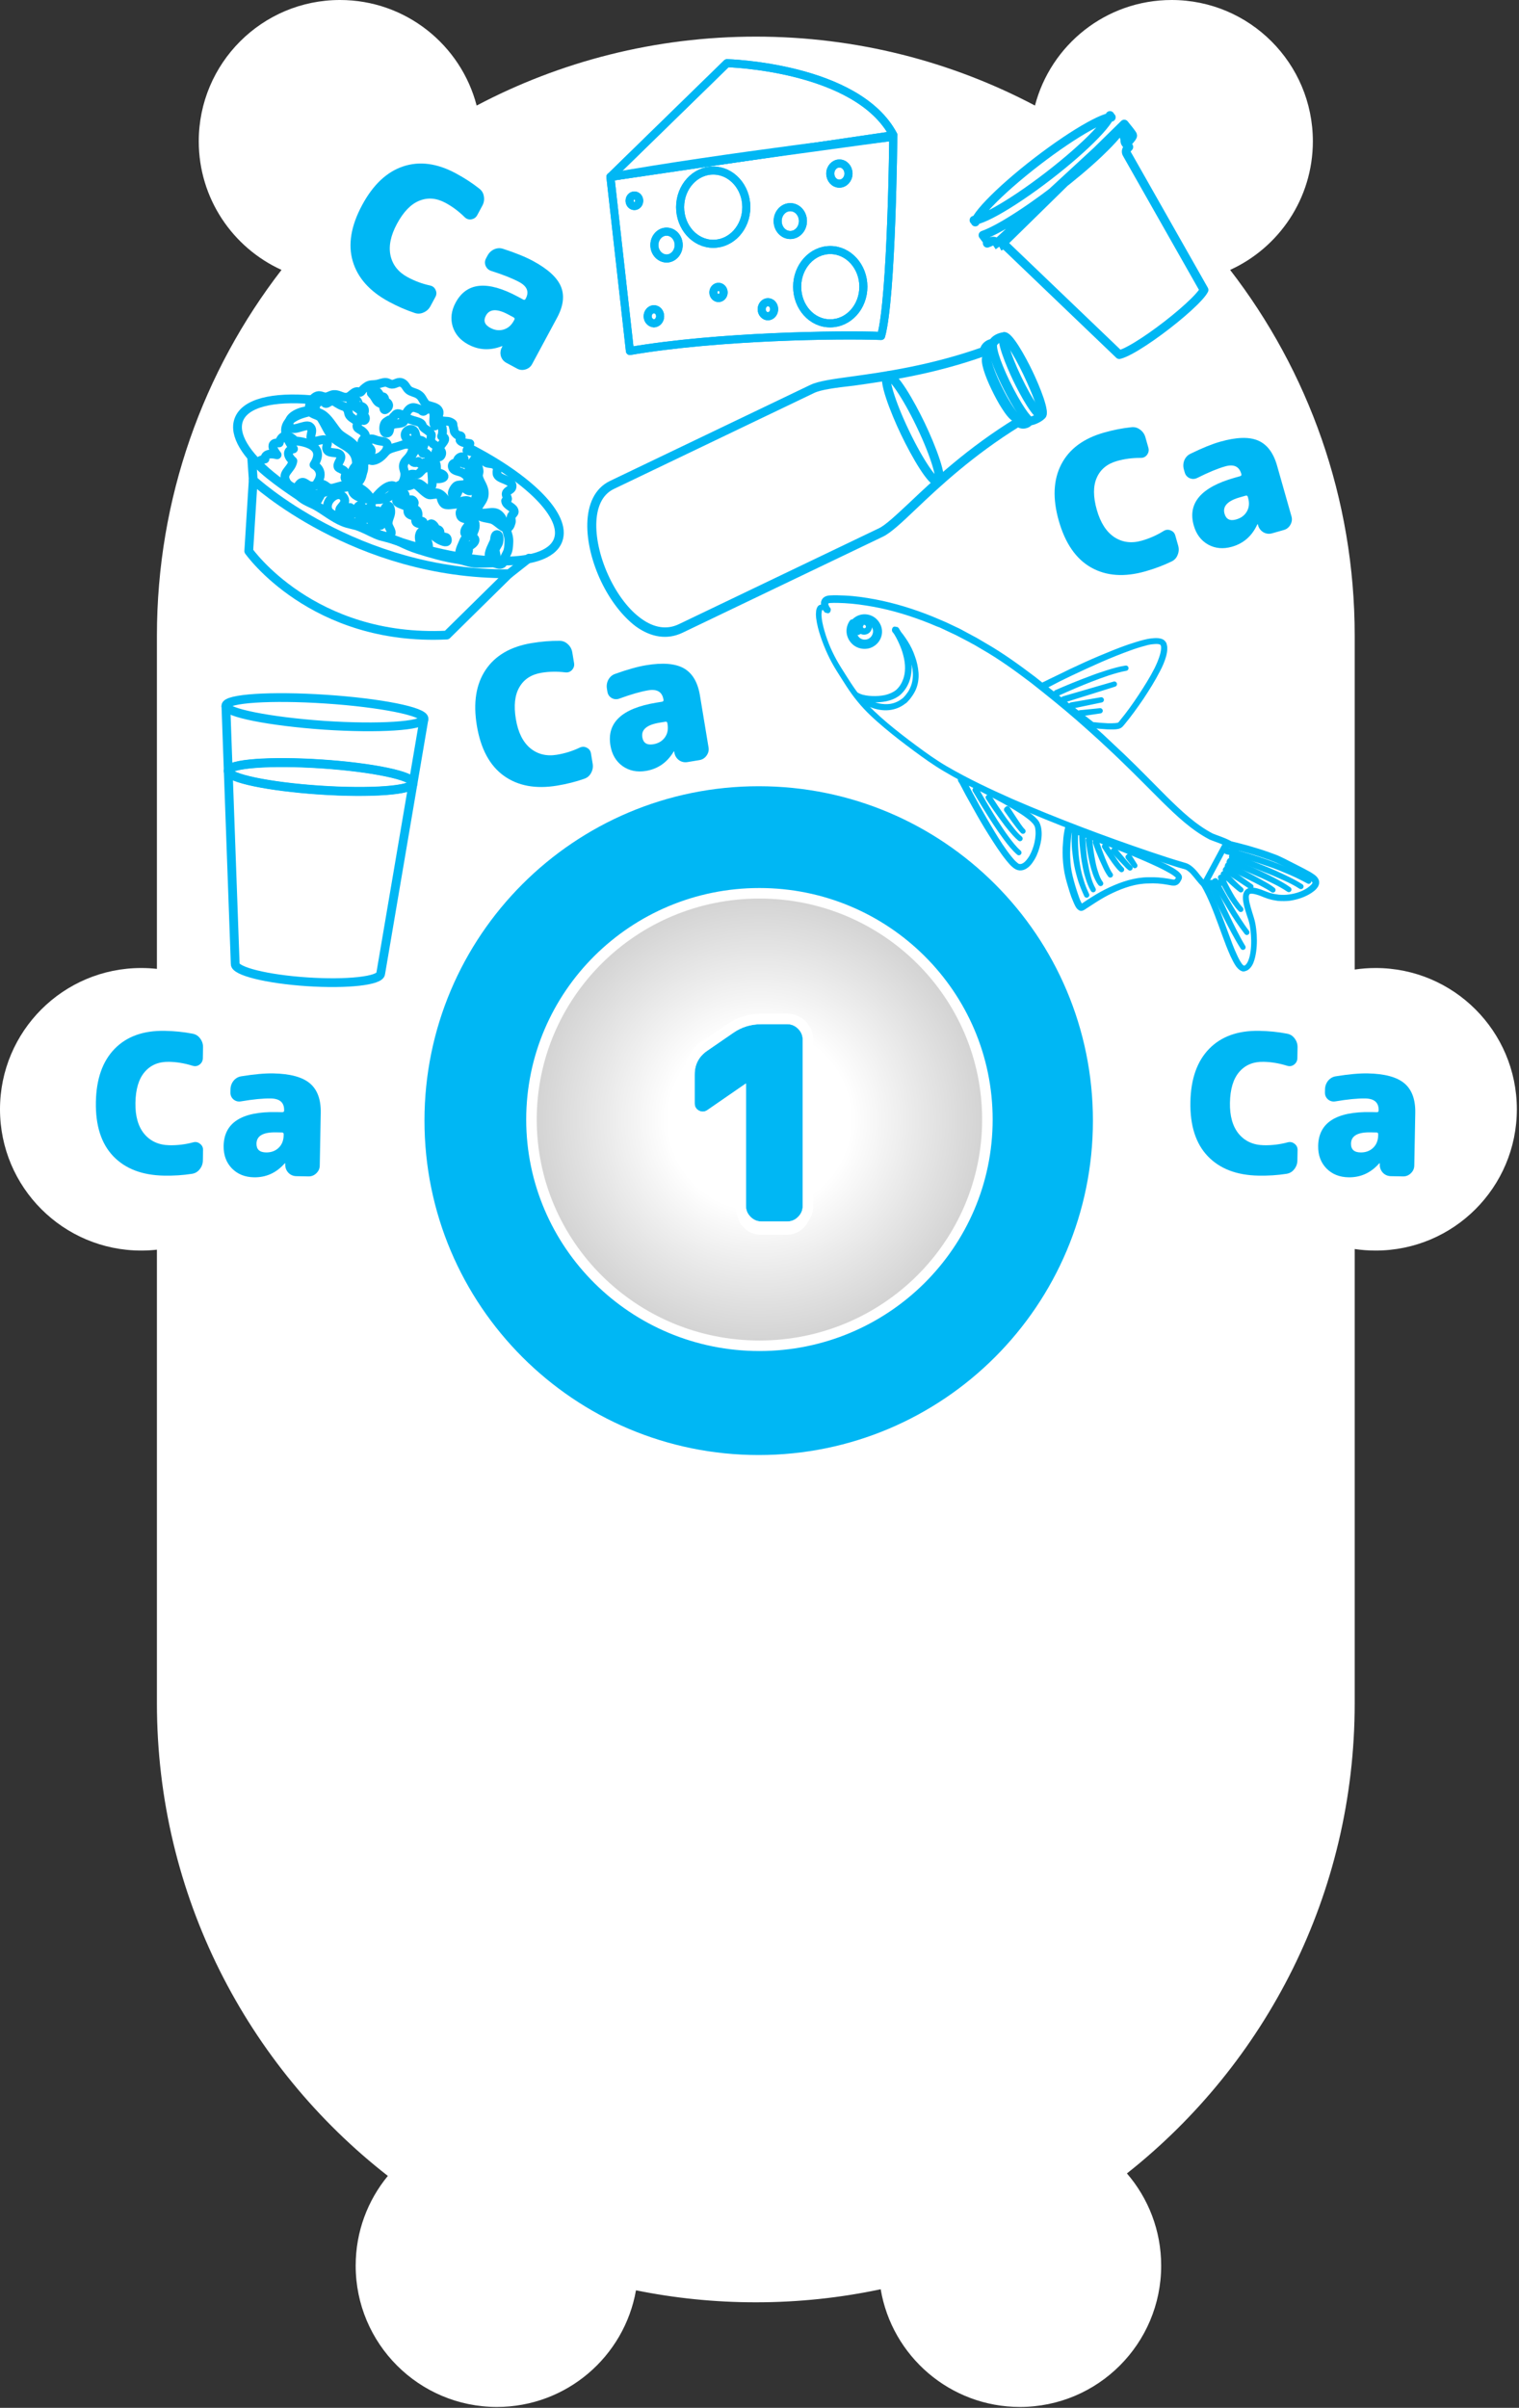 <svg width="433" height="686" viewBox="0 0 433 686" fill="none" xmlns="http://www.w3.org/2000/svg">
<rect x="0" y="0" width="433" height="686" fill="#333333" stroke="none"/>
<path fill-rule="evenodd" clip-rule="evenodd" d="M56.658 40.25C56.658 56.535 66.329 70.56 80.243 76.898C57.976 105.73 44.73 141.882 44.73 181.127V276.035C43.261 275.873 41.769 275.789 40.257 275.789C18.023 275.789 0 293.81 0 316.04C0 338.27 18.023 356.29 40.257 356.29C41.769 356.29 43.261 356.207 44.73 356.045V485.24C44.73 539.972 70.493 588.687 110.556 619.923C104.827 626.876 101.387 635.785 101.387 645.496C101.387 667.726 119.411 685.747 141.644 685.747C161.483 685.747 177.97 671.398 181.291 652.515C192.327 654.755 203.75 655.932 215.448 655.932C227.655 655.932 239.563 654.651 251.045 652.216C254.243 671.247 270.8 685.747 290.743 685.747C312.976 685.747 331 667.726 331 645.496C331 635.453 327.321 626.27 321.237 619.218C360.787 587.957 386.166 539.562 386.166 485.24V355.852C388.112 356.141 390.104 356.29 392.13 356.29C414.363 356.29 432.387 338.27 432.387 316.04C432.387 293.81 414.363 275.789 392.13 275.789C390.104 275.789 388.112 275.939 386.166 276.228V181.127C386.166 141.882 372.92 105.73 350.653 76.898C364.567 70.56 374.238 56.535 374.238 40.25C374.238 18.021 356.215 0 333.982 0C315.265 0 299.531 12.771 295.023 30.073C271.262 17.534 244.184 10.435 215.448 10.435C186.712 10.435 159.634 17.534 135.873 30.073C131.364 12.771 115.631 0 96.914 0C74.681 0 56.658 18.021 56.658 40.25Z" fill="white"/>
<path fill-rule="evenodd" clip-rule="evenodd" d="M215.147 382.311C250.213 382.311 278.64 354.108 278.64 319.318C278.64 284.528 250.213 256.325 215.147 256.325C180.081 256.325 151.654 284.528 151.654 319.318C151.654 354.108 180.081 382.311 215.147 382.311ZM215.147 385.275C251.863 385.275 281.628 355.745 281.628 319.318C281.628 282.89 251.863 253.36 215.147 253.36C178.43 253.36 148.666 282.89 148.666 319.318C148.666 355.745 178.43 385.275 215.147 385.275Z" fill="white"/>
<path d="M311.543 319.272C311.543 371.889 268.889 414.543 216.272 414.543C163.655 414.543 121 371.889 121 319.272C121 266.655 163.655 224 216.272 224C268.889 224 311.543 266.655 311.543 319.272Z" fill="#00B7F4"/>
<path d="M281.462 318.957C281.462 354.545 252.38 383.415 216.481 383.415C180.582 383.415 151.5 354.545 151.5 318.957C151.5 283.37 180.582 254.5 216.481 254.5C252.38 254.5 281.462 283.37 281.462 318.957Z" fill="#D0D0D0"/>
<path d="M281.462 318.957C281.462 354.545 252.38 383.415 216.481 383.415C180.582 383.415 151.5 354.545 151.5 318.957C151.5 283.37 180.582 254.5 216.481 254.5C252.38 254.5 281.462 283.37 281.462 318.957Z" fill="url(#paint0_radial)"/>
<path d="M281.462 318.957C281.462 354.545 252.38 383.415 216.481 383.415C180.582 383.415 151.5 354.545 151.5 318.957C151.5 283.37 180.582 254.5 216.481 254.5C252.38 254.5 281.462 283.37 281.462 318.957Z" stroke="white" stroke-width="3"/>
<path fill-rule="evenodd" clip-rule="evenodd" d="M202.006 318.629L201.992 318.639C200.577 319.582 198.955 319.692 197.428 318.928L197.382 318.906L197.337 318.88C195.846 318.041 194.997 316.637 194.997 314.907V306.473C194.997 302.76 196.583 299.752 199.648 297.663L207.278 292.418C210.081 290.469 213.258 289.5 216.744 289.5H224.383C226.185 289.5 227.771 290.191 229.046 291.466L227.565 292.947C226.664 292.045 225.603 291.594 224.383 291.594H216.744C213.668 291.594 210.909 292.443 208.469 294.14L200.831 299.392C198.338 301.089 197.091 303.449 197.091 306.473V314.907C197.091 315.862 197.515 316.578 198.364 317.056C199.213 317.48 200.035 317.427 200.831 316.896L212.129 309.099H212.209V345.143C212.209 346.363 212.66 347.424 213.561 348.326C214.463 349.227 215.524 349.678 216.744 349.678H224.383C225.603 349.678 226.664 349.227 227.565 348.326C228.467 347.424 228.918 346.363 228.918 345.143V296.129C228.918 294.909 228.467 293.848 227.565 292.947L229.046 291.466C230.321 292.741 231.012 294.326 231.012 296.129V345.143C231.012 346.946 230.321 348.532 229.046 349.806C227.771 351.081 226.185 351.772 224.383 351.772H216.744C214.941 351.772 213.355 351.081 212.081 349.806C210.806 348.532 210.115 346.946 210.115 345.143V313.033L202.006 318.629Z" fill="white"/>
<path d="M224.425 291.79C225.605 291.79 226.632 292.226 227.505 293.099C228.377 293.972 228.814 294.998 228.814 296.179V343.611C228.814 344.792 228.377 345.818 227.505 346.691C226.632 347.564 225.605 348 224.425 348H217.033C215.852 348 214.825 347.564 213.953 346.691C213.08 345.818 212.644 344.792 212.644 343.611V308.73H212.567L201.633 316.276C200.863 316.789 200.067 316.841 199.246 316.43C198.424 315.968 198.014 315.275 198.014 314.351V306.189C198.014 303.263 199.22 300.979 201.633 299.336L209.025 294.254C211.386 292.611 214.055 291.79 217.033 291.79H224.425Z" fill="#00B7F4"/>
<path fill-rule="evenodd" clip-rule="evenodd" d="M199.246 316.43C198.424 315.968 198.014 315.275 198.014 314.351V306.189C198.014 303.263 199.22 300.979 201.633 299.336L209.025 294.254C211.386 292.611 214.055 291.79 217.033 291.79H224.425C225.605 291.79 226.632 292.226 227.505 293.099C228.377 293.972 228.814 294.998 228.814 296.179V343.611C228.814 344.792 228.377 345.818 227.505 346.691C226.632 347.564 225.605 348 224.425 348H217.033C215.852 348 214.825 347.564 213.953 346.691C213.08 345.818 212.644 344.792 212.644 343.611V308.73H212.567L201.633 316.276C200.863 316.789 200.067 316.841 199.246 316.43ZM209.644 314.392L203.317 318.759L203.297 318.772C201.64 319.877 199.698 320.01 197.904 319.113L197.839 319.081L197.775 319.045C196.032 318.065 195.014 316.385 195.014 314.351V306.189C195.014 302.276 196.707 299.063 199.938 296.86L207.319 291.786C210.199 289.784 213.469 288.79 217.033 288.79H224.425C226.44 288.79 228.219 289.571 229.626 290.978C231.033 292.385 231.814 294.163 231.814 296.179V343.611C231.814 345.627 231.033 347.405 229.626 348.812C228.219 350.219 226.44 351 224.425 351H217.033C215.017 351 213.238 350.219 211.831 348.812C210.424 347.405 209.644 345.627 209.644 343.611V314.392Z" fill="white"/>
<path d="M297.054 195.382C297.054 195.382 297.087 195.338 297.054 195.382C297.12 195.294 297.197 195.282 297.197 195.282L297.229 195.238L297.306 195.226L297.416 195.171L297.668 195.015L298.183 194.781L299.17 194.281L301.187 193.312C302.547 192.677 303.862 192.01 305.254 191.331C307.974 190.061 310.693 188.791 313.467 187.631C316.242 186.471 319.017 185.311 321.859 184.337C323.318 183.845 324.745 183.396 326.183 183.025C326.941 182.834 327.665 182.686 328.402 182.616C329.138 182.545 329.951 182.464 330.689 182.668C331.096 182.765 331.482 182.982 331.693 183.344C331.837 183.519 331.828 183.717 331.895 183.903C331.962 184.09 331.952 184.288 331.986 184.518C332.024 185.299 331.864 186.07 331.692 186.763C331.283 188.239 330.665 189.628 329.958 190.952C328.589 193.632 326.966 196.192 325.331 198.676C323.62 201.171 321.897 203.589 319.965 205.921C319.692 206.197 319.507 206.539 319.145 206.75C318.784 206.961 318.432 206.974 318.048 207.032C317.311 207.102 316.52 207.063 315.772 207.056C314.265 206.966 312.791 206.832 311.273 206.666L297.21 195.634L297.054 195.382ZM297.496 195.709L311.403 206.489L311.359 206.456C312.878 206.623 314.352 206.757 315.814 206.814C316.562 206.821 317.31 206.827 318.046 206.757C318.43 206.7 318.782 206.686 319.111 206.52C319.396 206.32 319.625 206.011 319.854 205.702C321.753 203.414 323.509 200.952 325.176 198.424C326.81 195.94 328.433 193.38 329.77 190.744C330.432 189.388 331.018 188.043 331.427 186.567C331.599 185.873 331.759 185.103 331.733 184.399C331.71 184.245 331.72 184.047 331.653 183.861C331.585 183.674 331.563 183.52 331.463 183.378C331.307 183.126 330.965 182.941 330.635 182.833C329.941 182.662 329.205 182.732 328.469 182.802C327.732 182.873 327.008 183.02 326.294 183.244C324.856 183.616 323.43 184.064 322.014 184.589C319.217 185.596 316.398 186.723 313.667 187.916C310.936 189.109 308.217 190.378 305.498 191.648C304.139 192.283 302.823 192.95 301.431 193.629L299.425 194.675L298.439 195.176L297.923 195.41L297.671 195.565L297.496 195.709L297.431 195.797C297.387 195.765 297.431 195.797 297.496 195.709Z" fill="#00B7F4"/>
<path d="M297.496 195.709L311.403 206.489L311.359 206.456C312.878 206.623 314.352 206.757 315.814 206.814C316.562 206.821 317.31 206.827 318.046 206.757C318.43 206.7 318.782 206.686 319.111 206.52C319.396 206.32 319.625 206.011 319.854 205.702C321.753 203.414 323.509 200.952 325.176 198.424C326.81 195.94 328.433 193.38 329.77 190.744C330.432 189.388 331.018 188.043 331.427 186.567C331.599 185.873 331.759 185.103 331.733 184.399C331.71 184.245 331.72 184.047 331.653 183.861C331.585 183.674 331.563 183.52 331.463 183.378C331.307 183.126 330.965 182.941 330.635 182.833C329.941 182.662 329.205 182.732 328.469 182.802C327.732 182.873 327.008 183.02 326.294 183.244C324.856 183.616 323.43 184.064 322.014 184.589C319.217 185.596 316.398 186.723 313.667 187.916C310.936 189.109 308.217 190.378 305.498 191.648C304.139 192.283 302.823 192.95 301.431 193.629L299.425 194.675L298.439 195.176L297.923 195.41L297.671 195.565L297.496 195.709ZM297.496 195.709L297.431 195.797C297.387 195.765 297.431 195.797 297.496 195.709ZM297.054 195.382C297.054 195.382 297.087 195.338 297.054 195.382C297.12 195.294 297.197 195.282 297.197 195.282L297.229 195.238L297.306 195.226L297.416 195.171L297.668 195.015L298.183 194.781L299.17 194.281L301.187 193.312C302.547 192.677 303.862 192.01 305.254 191.331C307.974 190.061 310.693 188.791 313.467 187.631C316.242 186.471 319.017 185.311 321.859 184.337C323.318 183.845 324.745 183.396 326.183 183.025C326.941 182.834 327.665 182.686 328.402 182.616C329.138 182.545 329.951 182.464 330.689 182.668C331.096 182.765 331.482 182.982 331.693 183.344C331.837 183.519 331.828 183.717 331.895 183.903C331.962 184.09 331.952 184.288 331.986 184.518C332.024 185.299 331.864 186.07 331.692 186.763C331.283 188.239 330.665 189.628 329.958 190.952C328.589 193.632 326.966 196.192 325.331 198.676C323.62 201.171 321.897 203.589 319.965 205.921C319.692 206.197 319.507 206.539 319.145 206.75C318.784 206.961 318.432 206.974 318.048 207.032C317.311 207.102 316.52 207.063 315.772 207.056C314.265 206.966 312.791 206.832 311.273 206.666L297.21 195.634L297.054 195.382Z" stroke="#00B7F4" stroke-width="1.5" stroke-linejoin="round"/>
<path d="M301.079 197.337C304.325 195.91 307.55 194.604 310.863 193.364C312.497 192.727 314.143 192.168 315.833 191.641C317.523 191.114 319.18 190.631 320.949 190.368C319.225 190.664 317.534 191.191 315.844 191.718C314.199 192.277 312.52 192.881 310.885 193.518C307.617 194.791 304.403 196.173 301.202 197.633L301.079 197.337Z" fill="#00B7F4" stroke="#00B7F4" stroke-width="1.5" stroke-linejoin="round"/>
<path d="M303.19 199.106L317.656 194.907L303.313 199.402L303.19 199.106Z" fill="#00B7F4" stroke="#00B7F4" stroke-width="1.5" stroke-linejoin="round"/>
<path d="M305.378 200.862L313.924 199.393L305.424 201.17L305.378 200.862Z" fill="#00B7F4" stroke="#00B7F4" stroke-width="1.5" stroke-linejoin="round"/>
<path d="M307.831 203.091L313.6 202.506L307.833 203.365L307.831 203.091Z" fill="#00B7F4" stroke="#00B7F4" stroke-width="1.5" stroke-linejoin="round"/>
<path d="M304.77 236.404C304.847 236.396 304.881 236.353 304.915 236.31L304.924 236.387L304.864 236.55L304.822 236.868L304.703 237.546C304.635 237.984 304.567 238.422 304.542 238.895C304.449 239.805 304.356 240.715 304.341 241.617C304.232 243.428 304.322 245.257 304.531 247.111C304.774 248.922 305.25 250.707 305.759 252.449C306.018 253.359 306.312 254.225 306.605 255.092C306.899 255.958 307.192 256.825 307.631 257.597C307.735 257.82 307.873 258 307.967 258.146C308.105 258.326 308.234 258.429 308.302 258.343L308.414 258.291L308.56 258.196L308.851 258.007L309.434 257.628C310.198 257.112 310.961 256.595 311.767 256.113C313.336 255.114 314.958 254.227 316.63 253.452C319.976 251.9 323.597 250.709 327.349 250.677C329.22 250.622 331.075 250.765 332.87 251.071C333.308 251.139 333.789 251.241 334.227 251.309C334.665 251.377 335.094 251.367 335.411 251.058C335.48 250.972 335.548 250.886 335.617 250.8C335.685 250.714 335.754 250.628 335.822 250.542C335.916 250.336 336.088 250.121 336.036 250.009C335.915 249.632 335.528 249.323 335.184 249.049C334.454 248.467 333.663 248.047 332.829 247.594C332.039 247.174 331.205 246.721 330.38 246.344C328.688 245.558 327.038 244.805 325.354 244.095C318.575 241.222 311.633 238.642 304.666 236.181L304.77 236.404ZM304.417 236.053L304.657 236.104C311.625 238.565 318.557 241.068 325.371 243.898C327.055 244.607 328.782 245.351 330.431 246.104C331.256 246.48 332.124 246.891 332.915 247.31C333.748 247.764 334.539 248.183 335.27 248.766C335.442 248.903 335.657 249.074 335.794 249.254C335.932 249.434 336.147 249.605 336.182 249.914C336.199 250.069 336.139 250.232 336.071 250.318L335.908 250.61C335.84 250.696 335.771 250.782 335.746 250.903C335.677 250.988 335.609 251.074 335.506 251.203C335.369 251.375 335.069 251.488 334.88 251.548C334.648 251.574 334.373 251.566 334.176 251.549C333.738 251.481 333.257 251.379 332.819 251.311C330.981 250.971 329.169 250.863 327.341 250.952C323.666 250.975 320.088 252.201 316.82 253.743C315.147 254.519 313.569 255.44 311.999 256.439C311.236 256.955 310.43 257.438 309.667 257.954L309.084 258.333L308.792 258.522L308.646 258.617L308.423 258.72C308.277 258.815 308.037 258.764 307.951 258.695C307.908 258.661 307.822 258.593 307.779 258.558C307.736 258.524 307.693 258.49 307.607 258.421C307.426 258.207 307.289 258.027 307.185 257.804C306.737 256.955 306.444 256.088 306.073 255.23C305.78 254.364 305.486 253.497 305.227 252.587C304.675 250.811 304.199 249.026 303.947 247.138C303.703 245.327 303.606 243.421 303.671 241.575C303.721 240.63 303.814 239.72 303.864 238.776C303.932 238.338 303.957 237.865 304.059 237.384L304.178 236.706L304.254 236.345L304.314 236.182L304.305 236.105C304.348 236.139 304.383 236.096 304.417 236.053Z" fill="#00B7F4" stroke="#00B7F4" stroke-width="1.5" stroke-linejoin="round"/>
<path d="M306.592 237.647C306.483 239.107 306.537 240.626 306.625 242.103C306.714 243.579 306.88 245.047 307.123 246.506C307.366 247.965 307.686 249.416 308.16 250.849C308.558 252.29 309.144 253.672 309.765 255.01C309.144 253.672 308.558 252.29 308.083 250.857C307.651 249.459 307.254 248.017 306.968 246.524C306.682 245.03 306.516 243.562 306.351 242.095C306.219 240.584 306.174 239.142 306.274 237.605L306.592 237.647Z" fill="#00B7F4" stroke="#00B7F4" stroke-width="1.5" stroke-linejoin="round"/>
<path d="M308.663 238.313C308.691 239.601 308.762 240.923 308.867 242.202C308.973 243.481 309.121 244.794 309.381 246.056C309.606 247.36 309.866 248.622 310.203 249.875C310.54 251.128 310.989 252.329 311.626 253.47C310.954 252.372 310.497 251.093 310.126 249.884C309.712 248.639 309.452 247.378 309.226 246.073C308.966 244.812 308.818 243.498 308.67 242.185C308.522 240.872 308.416 239.593 308.388 238.305L308.663 238.313Z" fill="#00B7F4" stroke="#00B7F4" stroke-width="1.5" stroke-linejoin="round"/>
<path d="M310.606 239.228C310.807 241.357 311.094 243.554 311.527 245.657C311.726 246.73 312.003 247.794 312.348 248.772C312.659 249.793 313.09 250.84 313.735 251.706C313.056 250.883 312.625 249.836 312.236 248.824C311.883 247.768 311.572 246.747 311.338 245.717C310.862 243.58 310.506 241.469 310.262 239.306L310.606 239.228Z" fill="#00B7F4" stroke="#00B7F4" stroke-width="1.5" stroke-linejoin="round"/>
<path d="M312.511 239.834C313.046 241.456 313.658 243.069 314.271 244.682C314.598 245.506 314.917 246.252 315.279 247.033C315.641 247.813 316.003 248.594 316.511 249.28C316.003 248.594 315.564 247.822 315.202 247.041C314.84 246.261 314.478 245.48 314.116 244.699C313.427 243.095 312.78 241.525 312.245 239.903L312.511 239.834Z" fill="#00B7F4" stroke="#00B7F4" stroke-width="1.5" stroke-linejoin="round"/>
<path d="M315.115 241.065C315.796 242.24 316.51 243.372 317.268 244.538C317.647 245.121 318.025 245.704 318.395 246.21C318.808 246.75 319.221 247.291 319.703 247.745C319.187 247.334 318.731 246.759 318.318 246.219C317.905 245.679 317.492 245.139 317.113 244.556C316.321 243.432 315.607 242.3 314.849 241.134L315.115 241.065Z" fill="#00B7F4" stroke="#00B7F4" stroke-width="1.5" stroke-linejoin="round"/>
<path d="M317.668 242.186C318.391 243.043 319.113 243.9 319.836 244.758L320.92 246.043C321.281 246.472 321.643 246.901 322.116 247.278C321.686 246.935 321.247 246.515 320.886 246.086L319.69 244.852C318.933 244.038 318.133 243.189 317.411 242.332L317.668 242.186Z" fill="#00B7F4" stroke="#00B7F4" stroke-width="1.5" stroke-linejoin="round"/>
<path d="M321.818 243.947L323.489 246.615L321.57 244.171L321.818 243.947Z" fill="#00B7F4" stroke="#00B7F4" stroke-width="1.5" stroke-linejoin="round"/>
<path d="M274.326 222.225C274.364 222.186 274.364 222.108 274.363 222.031C274.363 221.953 274.363 222.031 274.363 222.031L274.402 222.069L274.442 222.108L274.481 222.224L274.599 222.496L274.836 222.961L275.347 223.929L276.37 225.867L278.454 229.702C279.869 232.259 281.323 234.777 282.816 237.255C284.308 239.734 285.879 242.212 287.72 244.494C288.19 245.035 288.621 245.616 289.168 246.079C289.403 246.311 289.715 246.542 289.988 246.735C290.144 246.811 290.3 246.888 290.456 246.887C290.611 246.886 290.806 246.924 290.961 246.923C291.661 246.841 292.28 246.448 292.782 245.94C293.284 245.431 293.708 244.846 294.093 244.221C294.785 242.973 295.321 241.57 295.623 240.169C295.925 238.768 296.072 237.29 295.83 235.892C295.789 235.542 295.67 235.193 295.512 234.883L295.355 234.651L295.199 234.418C295.12 234.263 295.002 234.147 294.846 233.993C294.376 233.452 293.829 232.989 293.243 232.565C292.111 231.678 290.862 230.908 289.613 230.138C287.116 228.599 284.581 227.254 281.968 225.91C279.472 224.603 276.937 223.336 274.326 222.225ZM273.819 222.034L274.092 222.149C276.781 223.26 279.393 224.526 282.045 225.831C284.619 227.137 287.232 228.481 289.768 229.982C291.016 230.751 292.265 231.521 293.398 232.408C293.984 232.832 294.57 233.334 295.04 233.875C295.157 233.991 295.313 234.145 295.392 234.3L295.549 234.533L295.667 234.804C295.864 235.153 295.905 235.502 296.024 235.852C296.305 237.288 296.198 238.805 295.857 240.245C295.516 241.686 295.058 243.088 294.327 244.375C293.943 245 293.558 245.624 293.017 246.172C292.515 246.68 291.818 247.151 291.041 247.233C290.847 247.274 290.652 247.236 290.458 247.198C290.263 247.161 290.068 247.123 289.873 247.007C289.522 246.815 289.21 246.584 288.975 246.352C288.389 245.85 287.958 245.27 287.488 244.729C285.647 242.447 284.076 239.969 282.506 237.49C280.936 235.012 279.482 232.495 278.066 229.938L275.944 226.141L274.921 224.204L274.41 223.235L274.134 222.732L273.977 222.5L273.938 222.383L273.899 222.345L273.86 222.306L273.821 222.267C273.781 222.151 273.78 222.073 273.819 222.034Z" fill="#00B7F4" stroke="#00B7F4" stroke-width="1.5" stroke-linejoin="round"/>
<path d="M278.231 224.922C279.999 228.06 281.885 231.236 283.809 234.295C284.79 235.805 285.81 237.353 286.869 238.785C287.966 240.255 289.064 241.726 290.432 242.922C289.064 241.726 287.928 240.294 286.83 238.824C285.733 237.354 284.713 235.883 283.692 234.334C281.691 231.276 279.806 228.178 277.959 225.04L278.231 224.922Z" fill="#00B7F4" stroke="#00B7F4" stroke-width="1.5" stroke-linejoin="round"/>
<path d="M281.898 227.076C283.232 229.167 284.606 231.218 286.017 233.231C286.723 234.237 287.468 235.204 288.252 236.21C288.996 237.178 289.819 238.144 290.756 238.916C289.819 238.144 288.996 237.178 288.213 236.249C287.43 235.321 286.646 234.316 285.94 233.309C284.451 231.297 283.039 229.284 281.704 227.194L281.898 227.076Z" fill="#00B7F4" stroke="#00B7F4" stroke-width="1.5" stroke-linejoin="round"/>
<path d="M287.166 230.425C287.872 231.509 288.579 232.593 289.285 233.677C289.638 234.18 289.992 234.761 290.384 235.303C290.776 235.845 291.129 236.348 291.598 236.811C291.129 236.348 290.776 235.845 290.345 235.342C289.953 234.8 289.562 234.336 289.169 233.794C288.424 232.749 287.679 231.704 286.934 230.659L287.166 230.425Z" fill="#00B7F4" stroke="#00B7F4" stroke-width="1.5" stroke-linejoin="round"/>
<path d="M349.698 240.193L349.774 240.181L349.819 240.214L349.984 240.268L350.347 240.332L351.118 240.492L352.626 240.857C353.606 241.104 354.63 241.384 355.655 241.664C357.626 242.234 359.642 242.838 361.636 243.563C362.132 243.725 362.595 243.931 363.091 244.093C363.587 244.255 364.05 244.461 364.557 244.7C365.527 245.145 366.42 245.601 367.358 246.09C369.189 247.036 371.052 247.937 372.894 248.96C373.325 249.21 373.799 249.493 374.241 249.82C374.683 250.148 375.092 250.519 375.26 251.123C375.283 251.276 375.306 251.43 375.285 251.551L375.242 251.794C375.21 251.838 375.188 251.959 375.156 252.003L375.069 252.212L374.938 252.389C374.84 252.522 374.774 252.61 374.676 252.742C374.305 253.152 373.878 253.451 373.451 253.75C371.699 254.915 369.636 255.576 367.559 255.886C366.516 256.002 365.493 255.997 364.382 255.927C363.898 255.842 363.337 255.768 362.808 255.65C362.312 255.488 361.751 255.415 361.288 255.209C360.297 254.885 359.359 254.396 358.379 254.148C357.883 253.987 357.399 253.901 356.882 253.861C356.409 253.852 355.871 253.933 355.577 254.33C355.315 254.684 355.197 255.212 355.233 255.718C355.269 256.223 355.305 256.729 355.418 257.223C355.644 258.211 355.947 259.188 356.261 260.241C356.563 261.218 356.91 262.228 357.103 263.26C357.296 264.292 357.413 265.336 357.485 266.347C357.596 268.414 357.521 270.547 357.038 272.584C356.791 273.564 356.479 274.633 355.692 275.418C355.484 275.606 355.276 275.794 355.013 275.873C354.903 275.928 354.75 275.951 354.64 276.007C354.486 276.03 354.332 276.053 354.2 275.955C353.66 275.76 353.316 275.3 352.984 274.917C352.385 274.063 351.929 273.109 351.472 272.156C351.06 271.235 350.636 270.237 350.257 269.271C349.497 267.341 348.815 265.399 348.088 263.424C346.647 259.551 345.194 255.602 343.127 252.019L349.347 240.481L349.698 240.193ZM349.698 240.193L349.578 240.446L343.402 252.017C345.513 255.633 346.999 259.538 348.44 263.411C349.167 265.386 349.882 267.283 350.608 269.258C350.988 270.223 351.368 271.189 351.824 272.143C352.236 273.064 352.693 274.017 353.292 274.872C353.591 275.299 353.923 275.681 354.419 275.843C354.507 275.909 354.661 275.886 354.738 275.874C354.848 275.819 354.969 275.84 355.078 275.784C355.298 275.673 355.473 275.529 355.68 275.341C356.358 274.611 356.714 273.576 356.961 272.596C357.411 270.603 357.486 268.469 357.342 266.447C357.27 265.436 357.154 264.392 356.961 263.36C356.768 262.327 356.433 261.395 356.086 260.385C355.783 259.409 355.436 258.399 355.243 257.367C355.13 256.873 355.05 256.334 355.047 255.785C355.043 255.235 355.117 254.674 355.444 254.232C355.804 253.746 356.419 253.654 356.969 253.651C357.519 253.648 358.047 253.766 358.543 253.928C359.567 254.207 360.505 254.697 361.452 254.988C361.915 255.194 362.432 255.235 362.928 255.397C363.412 255.482 363.973 255.555 364.457 255.64C365.491 255.722 366.514 255.727 367.514 255.578C369.557 255.313 371.543 254.663 373.219 253.51C373.646 253.21 374.028 252.878 374.367 252.513C374.706 252.149 374.956 251.718 374.855 251.301C374.753 250.884 374.344 250.512 373.947 250.218C373.549 249.924 373.119 249.673 372.644 249.39C370.846 248.4 368.95 247.543 367.075 246.565C366.137 246.076 365.244 245.619 364.274 245.174C363.811 244.968 363.348 244.762 362.852 244.6C362.389 244.394 361.893 244.232 361.397 244.07C359.447 243.378 357.464 242.73 355.46 242.203C354.436 241.924 353.456 241.677 352.476 241.43L350.967 241.065L350.197 240.905L349.833 240.841L349.668 240.787L349.624 240.754L349.657 240.71L349.698 240.193Z" fill="#00B7F4"/>
<path d="M349.698 240.193L349.774 240.181L349.819 240.214L349.984 240.268L350.347 240.332L351.118 240.492L352.626 240.857C353.606 241.104 354.63 241.384 355.655 241.664C357.626 242.234 359.642 242.838 361.636 243.563C362.132 243.725 362.595 243.931 363.091 244.093C363.587 244.255 364.05 244.461 364.557 244.7C365.527 245.145 366.42 245.601 367.358 246.09C369.189 247.036 371.052 247.937 372.894 248.96C373.325 249.21 373.799 249.493 374.241 249.82C374.683 250.148 375.092 250.519 375.26 251.123C375.283 251.276 375.306 251.43 375.285 251.551L375.242 251.794C375.21 251.838 375.188 251.959 375.156 252.003L375.069 252.212L374.938 252.389C374.84 252.522 374.774 252.61 374.676 252.742C374.305 253.152 373.878 253.451 373.451 253.75C371.699 254.915 369.636 255.576 367.559 255.886C366.516 256.002 365.493 255.997 364.382 255.927C363.898 255.842 363.337 255.768 362.808 255.65C362.312 255.488 361.751 255.415 361.288 255.209C360.297 254.885 359.359 254.396 358.379 254.148C357.883 253.987 357.399 253.901 356.882 253.861C356.409 253.852 355.871 253.933 355.577 254.33C355.315 254.684 355.197 255.212 355.233 255.718C355.269 256.223 355.305 256.729 355.418 257.223C355.644 258.211 355.947 259.188 356.261 260.241C356.563 261.218 356.91 262.228 357.103 263.26C357.296 264.292 357.413 265.336 357.485 266.347C357.596 268.414 357.521 270.547 357.038 272.584C356.791 273.564 356.479 274.633 355.692 275.418C355.484 275.606 355.276 275.794 355.013 275.873C354.903 275.928 354.75 275.951 354.64 276.007C354.486 276.03 354.332 276.053 354.2 275.955C353.66 275.76 353.316 275.3 352.984 274.917C352.385 274.063 351.929 273.109 351.472 272.156C351.06 271.235 350.636 270.237 350.257 269.271C349.497 267.341 348.815 265.399 348.088 263.424C346.647 259.551 345.194 255.602 343.127 252.019L349.347 240.481L349.698 240.193ZM349.698 240.193L349.578 240.446L343.402 252.017C345.513 255.633 346.999 259.538 348.44 263.411C349.167 265.386 349.882 267.283 350.608 269.258C350.988 270.223 351.368 271.189 351.824 272.143C352.236 273.064 352.693 274.017 353.292 274.872C353.591 275.299 353.923 275.681 354.419 275.843C354.507 275.909 354.661 275.886 354.738 275.874C354.848 275.819 354.969 275.84 355.078 275.784C355.298 275.673 355.473 275.529 355.68 275.341C356.358 274.611 356.714 273.576 356.961 272.596C357.411 270.603 357.486 268.469 357.342 266.447C357.27 265.436 357.154 264.392 356.961 263.36C356.768 262.327 356.433 261.395 356.086 260.385C355.783 259.409 355.436 258.399 355.243 257.367C355.13 256.873 355.05 256.334 355.047 255.785C355.043 255.235 355.117 254.674 355.444 254.232C355.804 253.746 356.419 253.654 356.969 253.651C357.519 253.648 358.047 253.766 358.543 253.928C359.567 254.207 360.505 254.697 361.452 254.988C361.915 255.194 362.432 255.235 362.928 255.397C363.412 255.482 363.973 255.555 364.457 255.64C365.491 255.722 366.514 255.727 367.514 255.578C369.557 255.313 371.543 254.663 373.219 253.51C373.646 253.21 374.028 252.878 374.367 252.513C374.706 252.149 374.956 251.718 374.855 251.301C374.753 250.884 374.344 250.512 373.947 250.218C373.549 249.924 373.119 249.673 372.644 249.39C370.846 248.4 368.95 247.543 367.075 246.565C366.137 246.076 365.244 245.619 364.274 245.174C363.811 244.968 363.348 244.762 362.852 244.6C362.389 244.394 361.893 244.232 361.397 244.07C359.447 243.378 357.464 242.73 355.46 242.203C354.436 241.924 353.456 241.677 352.476 241.43L350.967 241.065L350.197 240.905L349.833 240.841L349.668 240.787L349.624 240.754L349.657 240.71L349.698 240.193Z" stroke="#00B7F4" stroke-width="1.5" stroke-linejoin="round"/>
<path d="M348.98 248.828C349.733 249.659 350.518 250.446 351.303 251.233C352.089 252.02 352.874 252.807 353.725 253.506C352.841 252.851 351.979 252.076 351.161 251.333C350.343 250.59 349.558 249.803 348.728 248.984L348.98 248.828Z" fill="#00B7F4" stroke="#00B7F4" stroke-width="1.5" stroke-linejoin="round"/>
<path d="M349.732 242.271C353.806 243.236 357.76 244.455 361.705 245.871C363.655 246.563 365.584 247.376 367.48 248.234C369.377 249.091 371.207 250.037 373.05 251.059C371.252 250.069 369.344 249.135 367.415 248.322C365.486 247.509 363.601 246.729 361.618 246.081C357.718 244.697 353.698 243.566 349.668 242.634L349.732 242.271Z" fill="#00B7F4" stroke="#00B7F4" stroke-width="1.5" stroke-linejoin="round"/>
<path d="M351.149 243.867C354.521 245.134 357.86 246.444 361.167 247.799C362.842 248.492 364.485 249.23 366.095 250.012C367.705 250.794 369.315 251.576 370.838 252.568C369.315 251.576 367.705 250.794 366.062 250.056C364.42 249.318 362.777 248.581 361.113 247.964C357.806 246.609 354.434 245.343 351.074 244.154L351.149 243.867Z" fill="#00B7F4" stroke="#00B7F4" stroke-width="1.5" stroke-linejoin="round"/>
<path d="M350.564 245.213C353.485 246.35 356.34 247.575 359.173 248.921C360.607 249.572 362.007 250.268 363.375 251.007C364.743 251.747 366.111 252.486 367.392 253.435C366.122 252.563 364.71 251.791 363.31 251.095C361.909 250.4 360.508 249.705 359.043 249.098C356.22 247.828 353.256 246.659 350.379 245.554L350.564 245.213Z" fill="#00B7F4" stroke="#00B7F4" stroke-width="1.5" stroke-linejoin="round"/>
<path d="M349.967 246.48C352.173 247.566 354.345 248.697 356.518 249.827C357.588 250.414 358.691 250.958 359.728 251.589C360.798 252.176 361.868 252.764 362.852 253.56C361.88 252.841 360.777 252.297 359.707 251.71C358.637 251.123 357.534 250.58 356.431 250.036C354.226 248.95 352.02 247.864 349.859 246.81L349.967 246.48Z" fill="#00B7F4" stroke="#00B7F4" stroke-width="1.5" stroke-linejoin="round"/>
<path d="M349.501 247.572L356.579 252.609L349.305 247.837L349.501 247.572Z" fill="#00B7F4" stroke="#00B7F4" stroke-width="1.5" stroke-linejoin="round"/>
<path d="M348.239 249.921C348.953 251.544 349.743 253.155 350.643 254.711C351.076 255.511 351.543 256.267 352.042 256.979C352.541 257.691 353.084 258.435 353.693 259.091C353.051 258.479 352.508 257.735 351.965 256.99C351.422 256.246 350.955 255.49 350.489 254.734C349.589 253.178 348.722 251.578 347.932 249.967L348.239 249.921Z" fill="#00B7F4" stroke="#00B7F4" stroke-width="1.5" stroke-linejoin="round"/>
<path d="M346.464 250.933C347.821 253.442 349.221 255.985 350.687 258.439C351.42 259.666 352.153 260.893 352.963 262.109C353.729 263.291 354.539 264.507 355.414 265.634C354.539 264.507 353.696 263.336 352.886 262.12C352.077 260.904 351.311 259.722 350.578 258.495C349.068 256.008 347.602 253.554 346.245 251.044L346.464 250.933Z" fill="#00B7F4" stroke="#00B7F4" stroke-width="1.5" stroke-linejoin="round"/>
<path d="M345.279 251.423C346.65 254.559 348.098 257.684 349.579 260.765C350.325 262.344 351.06 263.846 351.839 265.38C352.618 266.915 353.429 268.405 354.318 269.884C353.397 268.449 352.541 266.926 351.729 265.436C350.918 263.945 350.139 262.411 349.36 260.876C347.802 257.807 346.354 254.682 344.906 251.557L345.279 251.423Z" fill="#00B7F4" stroke="#00B7F4" stroke-width="1.5" stroke-linejoin="round"/>
<path d="M235.589 173.598C235.556 173.642 235.491 173.731 235.546 173.84C235.602 173.95 235.546 173.84 235.591 173.873L235.546 173.84L235.491 173.731C235.435 173.621 235.391 173.588 235.335 173.479C235.191 173.304 235.092 173.161 235.024 172.975C234.858 172.646 234.756 172.229 234.776 171.833C234.751 171.404 235.034 170.93 235.396 170.719C235.757 170.507 236.175 170.406 236.526 170.393C237.966 170.296 239.352 170.365 240.815 170.422C243.663 170.548 246.436 170.96 249.265 171.482C254.846 172.537 260.243 174.209 265.512 176.332L267.441 177.146C268.069 177.406 268.741 177.698 269.414 177.991L273.262 179.815L276.979 181.816C277.619 182.153 278.215 182.458 278.822 182.839L280.631 183.905C285.53 186.713 290.113 190.039 294.63 193.453C299.082 196.956 303.424 200.514 307.713 204.238C309.835 206.083 311.924 207.973 314.058 209.895C316.114 211.829 318.171 213.763 320.228 215.697C324.308 219.608 328.214 223.664 332.229 227.664C336.232 231.587 340.357 235.532 345.387 238.163C347.018 238.823 348.703 239.319 350.28 240.145C351.053 240.58 351.836 241.093 352.237 241.937C352.638 242.781 352.512 243.782 352.242 244.608C351.94 245.479 351.581 246.24 351.19 247.045C350.799 247.85 350.364 248.622 349.841 249.329C349.361 250.068 348.838 250.775 348.182 251.384C347.526 251.992 346.825 252.568 345.926 252.86C345.476 253.005 345.003 252.997 344.551 252.868C344.132 252.694 343.713 252.521 343.349 252.182C342.675 251.615 342.099 250.914 341.567 250.247C341.035 249.579 340.459 248.879 339.895 248.256C339.253 247.644 338.579 247.076 337.764 246.883C336.047 246.432 334.394 245.892 332.742 245.352C331.089 244.812 329.392 244.24 327.74 243.7C314.453 239.194 301.328 234.193 288.43 228.608C281.992 225.755 275.652 222.769 269.617 219.188C266.56 217.403 263.7 215.353 260.917 213.292C258.09 211.198 255.295 209.06 252.599 206.789C249.903 204.518 247.272 202.159 245.056 199.423C242.808 196.732 241.02 193.697 239.122 190.718C237.268 187.771 235.764 184.537 234.678 181.201C234.151 179.511 233.668 177.854 233.482 176.074C233.457 175.645 233.388 175.184 233.441 174.743C233.493 174.303 233.501 173.83 233.719 173.444C233.85 173.268 233.981 173.091 234.167 173.024C234.277 172.968 234.398 172.989 234.475 172.978C234.596 172.999 234.717 173.021 234.805 173.086C235.059 173.205 235.324 173.402 235.589 173.598ZM235.998 173.969L235.777 173.806C235.424 173.544 235.103 173.238 234.684 173.065C234.563 173.043 234.442 173.022 234.354 172.957C234.277 172.968 234.156 172.947 234.046 173.003C233.815 173.037 233.652 173.258 233.598 173.423C233.38 173.809 233.372 174.282 233.352 174.678C233.3 175.118 233.369 175.579 233.393 176.008C233.613 177.744 234.063 179.446 234.622 181.091C235.709 184.427 237.245 187.618 239.099 190.564C240.997 193.544 242.785 196.578 245.033 199.27C247.282 201.961 249.88 204.364 252.532 206.602C255.228 208.873 258.023 211.011 260.806 213.073C263.633 215.167 266.493 217.217 269.505 218.969C275.574 222.506 281.914 225.492 288.352 228.345C301.249 233.93 314.407 238.887 327.694 243.392C329.347 243.932 331.043 244.505 332.696 245.044C334.348 245.584 336.033 246.08 337.719 246.576C338.622 246.834 339.34 247.435 339.937 248.014C340.579 248.626 341.078 249.337 341.654 250.037C342.185 250.705 342.761 251.405 343.391 251.94C343.712 252.246 344.087 252.387 344.505 252.56C344.913 252.657 345.309 252.676 345.726 252.575C346.56 252.372 347.216 251.763 347.84 251.199C348.452 250.557 348.975 249.851 349.466 249.188C349.945 248.448 350.38 247.676 350.783 246.948C351.174 246.143 351.532 245.382 351.802 244.556C352.072 243.73 352.177 242.85 351.831 242.115C351.486 241.38 350.735 240.824 349.974 240.466C348.441 239.673 346.756 239.177 345.125 238.516C340.051 235.853 335.927 231.908 331.879 227.952C327.864 223.952 323.925 219.94 319.845 216.029C317.821 214.051 315.731 212.161 313.675 210.227C311.585 208.338 309.496 206.448 307.374 204.603C303.13 200.912 298.711 197.365 294.303 193.895C289.83 190.513 285.247 187.187 280.348 184.38L278.539 183.313C277.932 182.932 277.303 182.672 276.696 182.291L272.946 180.334L269.142 178.543C268.503 178.206 267.874 177.946 267.213 177.73L265.284 176.917C260.06 174.826 254.663 173.154 249.126 172.132C246.341 171.642 243.568 171.23 240.797 171.093C239.411 171.024 237.948 170.967 236.585 171.052C236.233 171.065 235.937 171.188 235.718 171.299C235.455 171.378 235.368 171.587 235.337 171.906C235.339 172.181 235.429 172.521 235.551 172.818C235.651 172.96 235.674 173.114 235.774 173.256C235.785 173.333 235.874 173.398 235.885 173.475L235.973 173.541L236.018 173.573C236.062 173.606 235.973 173.541 236.073 173.683C236.085 173.76 236.063 173.881 235.998 173.969Z" fill="#00B7F4"/>
<path d="M235.546 173.84C235.491 173.731 235.556 173.642 235.589 173.598C235.324 173.402 235.059 173.205 234.805 173.086C234.717 173.021 234.596 172.999 234.475 172.978C234.398 172.989 234.277 172.968 234.167 173.024C233.981 173.091 233.85 173.268 233.719 173.444C233.501 173.83 233.493 174.303 233.441 174.743C233.388 175.184 233.457 175.645 233.482 176.074C233.668 177.854 234.151 179.511 234.678 181.201C235.764 184.537 237.268 187.771 239.122 190.718C241.02 193.697 242.808 196.732 245.056 199.423C247.272 202.159 249.903 204.518 252.599 206.789C255.295 209.06 258.09 211.198 260.917 213.292C263.7 215.353 266.56 217.403 269.617 219.188C275.652 222.769 281.992 225.755 288.43 228.608C301.328 234.193 314.453 239.194 327.74 243.7C329.392 244.24 331.089 244.812 332.742 245.352C334.394 245.892 336.047 246.432 337.764 246.883C338.579 247.076 339.253 247.644 339.895 248.256C340.459 248.879 341.035 249.579 341.567 250.247C342.099 250.914 342.675 251.615 343.349 252.182C343.713 252.521 344.132 252.694 344.551 252.868C345.003 252.997 345.476 253.005 345.926 252.86C346.825 252.568 347.526 251.992 348.182 251.384C348.838 250.775 349.361 250.068 349.841 249.329C350.364 248.622 350.799 247.85 351.19 247.045C351.581 246.24 351.94 245.479 352.242 244.608C352.512 243.782 352.638 242.781 352.237 241.937C351.836 241.093 351.053 240.58 350.28 240.145C348.703 239.319 347.018 238.823 345.387 238.163C340.357 235.532 336.232 231.587 332.229 227.664C328.214 223.664 324.308 219.608 320.228 215.697C318.171 213.763 316.114 211.829 314.058 209.895C311.924 207.973 309.835 206.083 307.713 204.238C303.424 200.514 299.082 196.956 294.63 193.453C290.113 190.039 285.53 186.713 280.631 183.905L278.822 182.839C278.215 182.458 277.619 182.153 276.979 181.816L273.262 179.815L269.414 177.991C268.741 177.698 268.069 177.406 267.441 177.146L265.512 176.332C260.243 174.209 254.846 172.537 249.265 171.482C246.436 170.96 243.663 170.548 240.815 170.422C239.352 170.365 237.966 170.296 236.526 170.393C236.175 170.406 235.757 170.507 235.396 170.719C235.034 170.93 234.751 171.404 234.776 171.833C234.756 172.229 234.858 172.646 235.024 172.975C235.092 173.161 235.191 173.304 235.335 173.479C235.391 173.588 235.435 173.621 235.491 173.731L235.546 173.84ZM235.546 173.84C235.602 173.95 235.546 173.84 235.591 173.873L235.546 173.84ZM235.998 173.969L235.777 173.806C235.424 173.544 235.103 173.238 234.684 173.065C234.563 173.043 234.442 173.022 234.354 172.957C234.277 172.968 234.156 172.947 234.046 173.003C233.815 173.037 233.652 173.258 233.598 173.423C233.38 173.809 233.372 174.282 233.352 174.678C233.3 175.118 233.369 175.579 233.393 176.008C233.613 177.744 234.063 179.446 234.622 181.091C235.709 184.427 237.245 187.618 239.099 190.564C240.997 193.544 242.785 196.578 245.033 199.27C247.282 201.961 249.88 204.364 252.532 206.602C255.228 208.873 258.023 211.011 260.806 213.073C263.633 215.167 266.493 217.217 269.505 218.969C275.574 222.506 281.914 225.492 288.352 228.345C301.25 233.93 314.407 238.887 327.694 243.392C329.347 243.932 331.043 244.505 332.696 245.044C334.348 245.584 336.033 246.08 337.719 246.576C338.622 246.834 339.34 247.435 339.937 248.014C340.579 248.626 341.078 249.337 341.654 250.037C342.185 250.705 342.761 251.405 343.391 251.94C343.712 252.246 344.087 252.387 344.505 252.56C344.913 252.657 345.309 252.676 345.726 252.575C346.56 252.372 347.216 251.763 347.84 251.199C348.452 250.557 348.975 249.851 349.466 249.188C349.945 248.448 350.38 247.676 350.783 246.948C351.174 246.143 351.532 245.382 351.802 244.556C352.072 243.73 352.177 242.85 351.831 242.115C351.486 241.38 350.735 240.824 349.974 240.466C348.441 239.673 346.756 239.177 345.125 238.516C340.051 235.853 335.927 231.908 331.879 227.952C327.864 223.952 323.925 219.94 319.845 216.029C317.821 214.051 315.731 212.161 313.675 210.227C311.585 208.338 309.496 206.448 307.374 204.603C303.13 200.912 298.711 197.365 294.303 193.895C289.83 190.513 285.247 187.187 280.348 184.38L278.539 183.313C277.932 182.932 277.303 182.672 276.696 182.291L272.946 180.334L269.142 178.543C268.503 178.206 267.874 177.946 267.213 177.73L265.284 176.917C260.06 174.826 254.663 173.154 249.126 172.132C246.341 171.642 243.568 171.23 240.797 171.093C239.411 171.024 237.948 170.967 236.585 171.052C236.233 171.065 235.937 171.188 235.718 171.299C235.455 171.378 235.368 171.587 235.337 171.906C235.339 172.181 235.429 172.521 235.551 172.818C235.651 172.96 235.674 173.114 235.774 173.256C235.785 173.333 235.874 173.398 235.885 173.475L235.973 173.541L236.018 173.573C236.062 173.606 235.973 173.541 236.073 173.683C236.085 173.76 236.063 173.881 235.998 173.969Z" stroke="#00B7F4" stroke-width="1.5" stroke-linejoin="round"/>
<path d="M255.47 179.636C255.546 179.625 255.633 179.415 255.545 179.35L255.185 179.836L255.645 179.492L255.756 179.711L256.011 180.106C256.211 180.39 256.333 180.686 256.489 180.938C256.811 181.519 257.089 182.067 257.379 182.692C257.914 183.909 258.372 185.138 258.677 186.39C259.285 188.893 259.39 191.707 258.382 194.176C257.895 195.388 257.121 196.525 256.115 197.422C255.065 198.286 253.803 198.788 252.507 199.06C251.212 199.331 249.926 199.405 248.617 199.325C247.979 199.263 247.308 199.245 246.658 199.106C246.009 198.967 245.359 198.828 244.731 198.568L244.895 198.347C247.193 200.323 250.246 201.558 253.28 201.342C254.796 201.234 256.244 200.665 257.481 199.734C257.623 199.634 257.798 199.49 257.941 199.39L258.312 198.981L258.684 198.572C258.782 198.44 258.913 198.263 259.011 198.13C259.513 197.545 259.883 196.861 260.176 196.188C260.794 194.799 261.038 193.269 260.962 191.709C260.887 190.148 260.548 188.665 260.023 187.25C259.531 185.791 258.819 184.443 258.03 183.106C257.33 181.835 256.487 180.663 255.47 179.636ZM255.061 179.265L255.249 179.472C256.387 180.521 257.286 181.802 258.107 183.095C258.928 184.387 259.607 185.779 260.1 187.239C260.625 188.654 260.975 190.213 261.083 191.73C261.192 193.246 260.959 194.853 260.341 196.242C260.015 196.959 259.601 197.61 259.143 198.228C259.012 198.405 258.914 198.538 258.783 198.714L258.412 199.123L258.041 199.532C257.942 199.665 257.723 199.776 257.581 199.876C256.388 200.84 254.863 201.421 253.314 201.573C251.765 201.725 250.191 201.449 248.736 200.919C247.282 200.389 245.947 199.605 244.731 198.568L243.968 197.935L244.895 198.347C245.446 198.618 246.095 198.757 246.701 198.864C247.306 198.97 247.944 199.032 248.615 199.05C249.88 199.098 251.166 199.024 252.462 198.752C253.713 198.448 254.898 197.957 255.883 197.181C256.823 196.373 257.564 195.28 258.019 194.112C259.006 191.764 258.88 189.071 258.238 186.612C257.934 185.361 257.476 184.132 256.952 182.992C256.707 182.399 256.384 181.818 256.106 181.27C255.951 181.018 255.784 180.69 255.628 180.438L255.373 180.043L255.185 179.836L255.129 179.726L255.085 179.693L255.041 179.661C254.985 179.551 254.995 179.353 255.061 179.265Z" fill="#00B7F4"/>
<path d="M255.185 179.836L255.545 179.35C255.633 179.415 255.546 179.625 255.47 179.636C256.487 180.663 257.33 181.835 258.03 183.106C258.819 184.443 259.531 185.791 260.023 187.25C260.548 188.665 260.887 190.148 260.962 191.709C261.038 193.269 260.794 194.799 260.176 196.188C259.883 196.861 259.513 197.545 259.011 198.13C258.913 198.263 258.782 198.44 258.684 198.572L258.312 198.981L257.941 199.39C257.798 199.49 257.623 199.634 257.481 199.734C256.244 200.665 254.796 201.234 253.28 201.342C250.246 201.558 247.193 200.323 244.895 198.347M255.185 179.836L255.645 179.492L255.756 179.711L256.011 180.106C256.211 180.39 256.333 180.686 256.489 180.938C256.811 181.519 257.089 182.067 257.379 182.692C257.914 183.909 258.372 185.138 258.677 186.39C259.285 188.893 259.39 191.707 258.382 194.176C257.895 195.388 257.121 196.525 256.115 197.422C255.065 198.286 253.803 198.788 252.507 199.06C251.212 199.331 249.926 199.405 248.617 199.325C247.979 199.263 247.308 199.245 246.658 199.106C246.009 198.967 245.359 198.828 244.731 198.568M255.185 179.836L255.373 180.043L255.628 180.438C255.784 180.69 255.951 181.018 256.106 181.27C256.384 181.818 256.707 182.399 256.952 182.992C257.476 184.132 257.934 185.361 258.238 186.612C258.88 189.071 259.006 191.764 258.019 194.112C257.564 195.28 256.823 196.373 255.883 197.181C254.898 197.957 253.713 198.448 252.462 198.752C251.166 199.024 249.88 199.098 248.615 199.05C247.944 199.032 247.306 198.97 246.701 198.864C246.095 198.757 245.446 198.618 244.895 198.347M255.185 179.836L255.129 179.726L255.085 179.693L255.041 179.661C254.985 179.551 254.995 179.353 255.061 179.265L255.249 179.472C256.387 180.521 257.286 181.802 258.107 183.095C258.928 184.387 259.607 185.779 260.1 187.239C260.625 188.654 260.975 190.213 261.083 191.73C261.192 193.246 260.959 194.853 260.341 196.242C260.015 196.959 259.601 197.61 259.143 198.228C259.012 198.405 258.914 198.538 258.783 198.714L258.412 199.123L258.041 199.532C257.942 199.665 257.723 199.776 257.581 199.876C256.388 200.84 254.863 201.421 253.314 201.573C251.765 201.725 250.191 201.449 248.736 200.919C247.282 200.389 245.947 199.605 244.731 198.568M244.731 198.568L244.895 198.347M244.731 198.568L243.968 197.935L244.895 198.347" stroke="#00B7F4" stroke-width="1.5" stroke-linejoin="round"/>
<path d="M243.375 177.586C242.786 178.381 242.473 179.45 242.622 180.449C242.771 181.449 243.305 182.391 244.144 183.013C244.983 183.635 246.007 183.915 247.051 183.798C248.095 183.682 249.037 183.149 249.659 182.309C250.281 181.47 250.593 180.402 250.4 179.369C250.284 178.325 249.706 177.35 248.823 176.696C247.984 176.074 246.871 175.729 245.794 175.889C244.751 176.006 243.743 176.627 243.077 177.434L243.342 177.63L243.375 177.586ZM243.154 177.423C243.808 176.539 244.783 175.962 245.86 175.801C246.936 175.641 248.082 175.942 248.921 176.563C249.805 177.218 250.426 178.226 250.619 179.258C250.824 180.367 250.523 181.513 249.869 182.396C249.214 183.28 248.174 183.946 247.053 184.073C245.976 184.234 244.754 183.944 243.871 183.29C242.943 182.602 242.321 181.595 242.117 180.485C241.912 179.376 242.202 178.154 242.889 177.226L243.154 177.423Z" fill="#00B7F4" stroke="#00B7F4" stroke-width="1.5" stroke-linejoin="round"/>
<path d="M244.038 178.076C243.58 178.695 243.31 179.521 243.469 180.323C243.583 181.092 244.006 181.815 244.635 182.35C245.298 182.841 246.08 183.078 246.926 182.952C247.739 182.87 248.495 182.404 248.986 181.741C249.477 181.078 249.702 180.219 249.588 179.451C249.462 178.605 248.995 177.849 248.333 177.358C247.67 176.867 246.767 176.609 245.954 176.691C245.108 176.817 244.308 177.25 243.817 177.913L244.038 178.076ZM243.817 177.913C244.341 177.206 245.097 176.74 245.942 176.614C246.788 176.488 247.724 176.702 248.431 177.225C249.138 177.749 249.648 178.538 249.774 179.383C249.945 180.262 249.73 181.198 249.207 181.905C248.683 182.611 247.862 183.166 246.972 183.259C246.093 183.43 245.113 183.183 244.406 182.659C243.655 182.103 243.145 181.314 243.007 180.392C242.837 179.513 243.084 178.533 243.596 177.749L243.817 177.913Z" fill="#00B7F4" stroke="#00B7F4" stroke-width="1.5" stroke-linejoin="round"/>
<path d="M245.467 177.904C245.095 178.313 245.166 179.049 245.663 179.486C246.116 179.89 246.93 179.808 247.322 179.278C247.759 178.78 247.633 177.935 247.103 177.542C246.606 177.105 245.715 177.198 245.246 177.74L245.467 177.904ZM245.246 177.74C245.627 177.133 246.55 176.996 247.201 177.409C247.852 177.823 248.034 178.779 247.543 179.441C247.129 180.093 246.097 180.286 245.434 179.795C245.125 179.566 244.87 179.172 244.812 178.787C244.711 178.37 244.84 177.918 245.069 177.609L245.246 177.74Z" fill="#00B7F4" stroke="#00B7F4" stroke-width="1.5" stroke-linejoin="round"/>
<path d="M244.244 179.46C244.134 179.516 244.157 179.669 244.245 179.735C244.301 179.844 244.499 179.854 244.641 179.754C244.784 179.655 244.749 179.424 244.605 179.249C244.461 179.074 244.186 179.075 244.023 179.296L244.244 179.46ZM244.023 179.296C244.109 179.087 244.45 178.997 244.671 179.161C244.924 179.28 244.982 179.664 244.862 179.918C244.71 180.216 244.325 180.273 243.984 180.088C243.686 179.936 243.573 179.442 243.802 179.133L244.023 179.296Z" fill="#00B7F4" stroke="#00B7F4" stroke-width="1.5" stroke-linejoin="round"/>
<path fill-rule="evenodd" clip-rule="evenodd" d="M207.228 18C207.228 18 244.331 18.957 254.678 38.511L174 50.408L207.228 18Z" stroke="#00B7F4" stroke-width="2.3" stroke-miterlimit="10" stroke-linecap="round" stroke-linejoin="round"/>
<path fill-rule="evenodd" clip-rule="evenodd" d="M207.228 18C207.228 18 244.331 18.957 254.678 38.511L174 50.408L207.228 18Z" stroke="#00B7F4" stroke-width="2.3" stroke-miterlimit="10" stroke-linecap="round" stroke-linejoin="round"/>
<path fill-rule="evenodd" clip-rule="evenodd" d="M254.633 38.967C254.633 38.967 254.222 84.73 251.168 95.715C239.545 95.259 204.585 95.715 179.561 100L174 50.408C199.89 46.26 254.633 38.967 254.633 38.967Z" stroke="#00B7F4" stroke-width="2.3" stroke-miterlimit="10" stroke-linecap="round" stroke-linejoin="round"/>
<path fill-rule="evenodd" clip-rule="evenodd" d="M254.633 38.967C254.633 38.967 254.222 84.73 251.168 95.715C239.545 95.259 204.585 95.715 179.561 100L174 50.408C205.588 44.756 254.633 38.967 254.633 38.967Z" stroke="#00B7F4" stroke-width="2.3" stroke-miterlimit="10" stroke-linecap="round" stroke-linejoin="round"/>
<path d="M193.873 59.023C193.873 53.28 198.112 48.585 203.308 48.585C208.505 48.585 212.744 53.28 212.744 59.023C212.744 64.812 208.505 69.461 203.308 69.461C198.112 69.461 193.873 64.766 193.873 59.023Z" stroke="#00B7F4" stroke-width="2.3" stroke-miterlimit="10" stroke-linecap="round" stroke-linejoin="round"/>
<path d="M193.873 59.023C193.873 53.28 198.112 48.585 203.308 48.585C208.505 48.585 212.744 53.28 212.744 59.023C212.744 64.812 208.505 69.461 203.308 69.461C198.112 69.461 193.873 64.766 193.873 59.023Z" stroke="#00B7F4" stroke-width="2.3" stroke-miterlimit="10" stroke-linecap="round" stroke-linejoin="round"/>
<path d="M227.238 81.676C227.238 75.933 231.477 71.238 236.674 71.238C241.87 71.238 246.109 75.933 246.109 81.676C246.109 87.465 241.87 92.114 236.674 92.114C231.432 92.16 227.238 87.465 227.238 81.676Z" stroke="#00B7F4" stroke-width="2.3" stroke-miterlimit="10" stroke-linecap="round" stroke-linejoin="round"/>
<path d="M227.238 81.676C227.238 75.933 231.477 71.238 236.674 71.238C241.87 71.238 246.109 75.933 246.109 81.676C246.109 87.465 241.87 92.114 236.674 92.114C231.432 92.16 227.238 87.465 227.238 81.676Z" stroke="#00B7F4" stroke-width="2.3" stroke-miterlimit="10" stroke-linecap="round" stroke-linejoin="round"/>
<path d="M186.535 69.825C186.535 67.728 188.085 65.996 189.999 65.996C191.914 65.996 193.463 67.683 193.463 69.825C193.463 71.922 191.914 73.654 189.999 73.654C188.085 73.608 186.535 71.922 186.535 69.825Z" stroke="#00B7F4" stroke-width="2.3" stroke-miterlimit="10" stroke-linecap="round" stroke-linejoin="round"/>
<path d="M186.535 69.825C186.535 67.728 188.085 65.996 189.999 65.996C191.914 65.996 193.463 67.683 193.463 69.825C193.463 71.922 191.914 73.654 189.999 73.654C188.085 73.608 186.535 71.922 186.535 69.825Z" stroke="#00B7F4" stroke-width="2.3" stroke-miterlimit="10" stroke-linecap="round" stroke-linejoin="round"/>
<path d="M217.119 88.103C217.119 87.009 217.94 86.098 218.897 86.098C219.9 86.098 220.674 86.964 220.674 88.103C220.674 89.197 219.854 90.109 218.897 90.109C217.94 90.109 217.119 89.197 217.119 88.103Z" stroke="#00B7F4" stroke-width="2.3" stroke-miterlimit="10" stroke-linecap="round" stroke-linejoin="round"/>
<path d="M217.119 88.103C217.119 87.009 217.94 86.098 218.897 86.098C219.9 86.098 220.674 86.964 220.674 88.103C220.674 89.197 219.854 90.109 218.897 90.109C217.94 90.109 217.119 89.197 217.119 88.103Z" stroke="#00B7F4" stroke-width="2.3" stroke-miterlimit="10" stroke-linecap="round" stroke-linejoin="round"/>
<path d="M236.674 49.451C236.674 47.855 237.859 46.579 239.272 46.579C240.731 46.579 241.87 47.855 241.87 49.451C241.87 51.046 240.685 52.322 239.272 52.322C237.813 52.322 236.674 51.046 236.674 49.451Z" stroke="#00B7F4" stroke-width="2.3" stroke-miterlimit="10" stroke-linecap="round" stroke-linejoin="round"/>
<path d="M236.674 49.451C236.674 47.855 237.859 46.579 239.272 46.579C240.731 46.579 241.87 47.855 241.87 49.451C241.87 51.046 240.685 52.322 239.272 52.322C237.813 52.322 236.674 51.046 236.674 49.451Z" stroke="#00B7F4" stroke-width="2.3" stroke-miterlimit="10" stroke-linecap="round" stroke-linejoin="round"/>
<path d="M221.678 62.988C221.678 60.8 223.273 59.023 225.279 59.023C227.284 59.023 228.88 60.8 228.88 62.988C228.88 65.176 227.284 66.954 225.279 66.954C223.273 66.954 221.678 65.176 221.678 62.988Z" stroke="#00B7F4" stroke-width="2.3" stroke-miterlimit="10" stroke-linecap="round" stroke-linejoin="round"/>
<path d="M221.678 62.988C221.678 60.8 223.273 59.023 225.279 59.023C227.284 59.023 228.88 60.8 228.88 62.988C228.88 65.176 227.284 66.954 225.279 66.954C223.273 66.954 221.678 65.176 221.678 62.988Z" stroke="#00B7F4" stroke-width="2.3" stroke-miterlimit="10" stroke-linecap="round" stroke-linejoin="round"/>
<path d="M184.62 90.109C184.62 89.015 185.441 88.103 186.398 88.103C187.401 88.103 188.175 88.969 188.175 90.109C188.175 91.203 187.355 92.115 186.398 92.115C185.441 92.069 184.62 91.203 184.62 90.109Z" stroke="#00B7F4" stroke-width="2.3" stroke-miterlimit="10" stroke-linecap="round" stroke-linejoin="round"/>
<path d="M184.62 90.109C184.62 89.015 185.441 88.103 186.398 88.103C187.401 88.103 188.175 88.969 188.175 90.109C188.175 91.203 187.355 92.115 186.398 92.115C185.441 92.069 184.62 91.203 184.62 90.109Z" stroke="#00B7F4" stroke-width="2.3" stroke-miterlimit="10" stroke-linecap="round" stroke-linejoin="round"/>
<path d="M179.47 57.2C179.47 56.379 180.062 55.695 180.837 55.695C181.612 55.695 182.205 56.379 182.205 57.2C182.205 58.02 181.612 58.704 180.837 58.704C180.062 58.704 179.47 58.02 179.47 57.2Z" stroke="#00B7F4" stroke-width="2.3" stroke-miterlimit="10" stroke-linecap="round" stroke-linejoin="round"/>
<path d="M179.47 57.2C179.47 56.379 180.062 55.695 180.837 55.695C181.612 55.695 182.205 56.379 182.205 57.2C182.205 58.02 181.612 58.704 180.837 58.704C180.062 58.704 179.47 58.02 179.47 57.2Z" stroke="#00B7F4" stroke-width="2.3" stroke-miterlimit="10" stroke-linecap="round" stroke-linejoin="round"/>
<path d="M203.354 83.317C203.354 82.451 203.993 81.722 204.813 81.722C205.634 81.722 206.272 82.451 206.272 83.317C206.272 84.183 205.634 84.912 204.813 84.912C203.993 84.912 203.354 84.183 203.354 83.317Z" stroke="#00B7F4" stroke-width="2.3" stroke-miterlimit="10" stroke-linecap="round" stroke-linejoin="round"/>
<path d="M203.354 83.317C203.354 82.451 203.993 81.722 204.813 81.722C205.634 81.722 206.272 82.451 206.272 83.317C206.272 84.183 205.634 84.912 204.813 84.912C203.993 84.912 203.354 84.183 203.354 83.317Z" stroke="#00B7F4" stroke-width="2.3" stroke-miterlimit="10" stroke-linecap="round" stroke-linejoin="round"/>
<path d="M133.514 127.522C150.826 136.384 161.646 147.109 159.077 153.914C155.852 162.458 132.88 161.674 107.746 152.186C82.612 142.698 64.853 128.105 68.078 119.561C69.878 114.793 77.78 112.952 88.783 113.871" stroke="#00B7F4" stroke-width="2.5" stroke-miterlimit="10" stroke-linecap="round" stroke-linejoin="round"/>
<path d="M141.016 132.453C142.474 133.401 141.499 133.43 141.676 134.916C141.87 136.805 146.469 136.498 145.924 138.846C145.742 139.629 144.511 139.732 144.31 140.564C144.091 141.446 145.388 142.219 144.126 142.707C144.253 144.174 146.545 144.415 146.592 145.795C146.591 146.249 145.851 146.707 145.731 147.173C145.575 147.738 145.891 148.254 145.715 148.869C144.725 152.695 142.118 148.476 140.156 147.962C138.411 147.474 136.54 147.619 135.5 145.864C134.348 143.954 136.149 141.739 135.818 139.458C135.524 137.531 134.279 135.869 134.152 133.948C134.025 132.482 135.006 130.185 136.653 130.182C137.846 130.178 137.607 131.11 138.358 131.677C139.109 132.244 140.197 131.917 141.016 132.453Z" stroke="#00B7F4" stroke-width="2.5" stroke-miterlimit="10" stroke-linecap="round" stroke-linejoin="round"/>
<path d="M72.172 136.827L70.91 157.008C70.91 157.008 89.036 182.805 127.369 180.932L145.074 163.497" stroke="#00B7F4" stroke-width="2.5" stroke-miterlimit="10" stroke-linecap="round" stroke-linejoin="round"/>
<path d="M71.739 130.307L72.191 136.777C72.191 136.777 101.258 163.81 145.143 163.465L150.795 159.016" stroke="#00B7F4" stroke-width="2.5" stroke-miterlimit="10" stroke-linecap="round" stroke-linejoin="round"/>
<path d="M90.507 112.762C91.34 112.509 92.122 113.145 92.88 113.09C93.638 113.036 94.367 112.46 95.125 112.405C96.424 112.272 97.478 113.237 98.69 113.184C100.188 113.125 100.895 110.952 102.527 111.738C102.291 111.763 102.211 111.675 101.956 111.749C103.067 112.112 103.069 111.205 103.779 110.678C105.011 109.668 105.316 109.613 106.814 109.554C107.808 109.475 108.374 109.178 109.357 108.982C110.575 108.761 110.785 109.407 111.723 109.478C112.848 109.505 113.527 108.456 114.794 109.161C115.631 109.648 115.766 110.493 116.498 111.11C117.23 111.727 118.435 111.841 119.205 112.359C120.123 112.933 120.302 113.511 120.76 114.251C121.603 115.477 121.311 115.197 122.671 115.654C123.485 115.904 124.702 116.137 125.085 117.076C125.469 118.015 124.504 118.616 125.409 119.525C126.104 120.241 127.466 119.79 128.322 120.227C129.558 120.864 128.924 120.738 129.239 121.708C129.628 122.933 129.112 122.796 130.247 123.848C130.538 124.128 131.216 123.987 131.439 124.298C131.693 124.678 130.996 125.323 131.157 125.497C131.783 126.244 133.094 126.228 133.945 126.379C133.732 127.093 133.358 127.633 133.096 128.329C133.673 128.603 135.195 128.781 135.567 129.148C136.38 129.852 136.023 130.796 136.095 131.958C136.168 132.667 136.447 133.282 136.551 134.059C136.654 134.836 136.244 135.022 136.428 135.886C136.847 137.633 138.23 138.78 138.027 140.973C137.893 142.681 136.548 143.536 136.066 145.113C135.253 144.863 134.409 144.544 133.633 144.195C132.409 143.676 131.918 143.774 130.713 143.66C129.408 143.508 127.225 144.33 126.438 143.408C125.155 141.846 126.345 140.649 124.12 140.83C122.554 140.92 122.553 141.374 121.151 140.277C120.09 139.479 118.311 137.276 116.887 137.589C116.328 137.719 116.022 138.228 115.562 138.394C115.033 138.592 114.356 138.733 113.74 139.012C112.272 139.593 112.239 140.432 111.113 141.311C109.258 142.768 103.87 142.607 102.276 141.267C100.632 139.909 100.213 138.615 100.665 136.516C101.091 134.634 101.878 133.002 101.534 131.056C101.043 128.146 98.74 127.334 96.593 125.956C93.738 124.197 93.289 121.928 91.58 119.239C90.868 118.119 89.047 118.283 88.403 117.132C87.555 115.62 89.046 113.175 90.507 112.762Z" stroke="#00B7F4" stroke-width="2.5" stroke-miterlimit="10" stroke-linecap="round" stroke-linejoin="round"/>
<path d="M83.494 131.34C82.192 130.28 81.345 128.315 83.663 127.885C82.431 125.887 80.517 123.292 81.821 120.89C82.838 118.947 85.444 118.058 87.21 117.59C93.546 115.839 94.234 122.284 98.323 125.133C100.953 127.034 102.864 128.437 103.322 132.185C103.695 135.106 103.062 137.535 100.543 138.343C98.043 139.102 95.353 139.164 92.691 140.203C89.929 141.203 88.818 140.84 86.185 139.846C84.844 139.34 82.596 138.832 81.741 137.488C79.97 134.663 83.072 133.961 83.494 131.34Z" stroke="#00B7F4" stroke-width="2.5" stroke-miterlimit="10" stroke-linecap="round" stroke-linejoin="round"/>
<path d="M108.155 130.207C109.181 129.743 109.761 128.657 110.688 128.155C111.702 127.574 113.275 127.316 114.401 126.89C117.299 125.827 118.526 127.539 116.681 130.02C116.076 130.87 115.218 131.341 115.004 132.509C114.834 133.409 115.422 134.256 115.39 135.095C115.414 137.885 112.63 140.75 110.285 141.851C108.233 142.778 101.77 142.609 100.57 140.226C100.168 139.336 100.154 137.118 100.144 136.093C100.162 130.935 105.231 131.487 108.155 130.207Z" stroke="#00B7F4" stroke-width="2.5" stroke-miterlimit="10" stroke-linecap="round" stroke-linejoin="round"/>
<path d="M117.253 135.118C117.881 134.957 118.421 135.331 119.018 135.103C119.82 134.781 120.283 133.707 121.066 133.436C122.895 132.65 123.023 133.664 123.132 135.18C123.167 135.988 123.424 138.014 122.994 138.703C121.896 140.559 120.683 138.058 119.286 137.701C118.186 137.456 116.705 138.826 115.612 138.414C113.892 137.708 115.929 135.469 117.253 135.118Z" stroke="#00B7F4" stroke-width="2.5" stroke-miterlimit="10" stroke-linecap="round" stroke-linejoin="round"/>
<path d="M116.268 116.982C113.969 119.917 119.158 119.549 120.169 120.781C120.361 121.024 120.54 121.603 120.62 121.69C121.104 122.213 121.65 122.419 122.332 123.017C123.567 124.107 122.603 124.254 122.843 125.423C123.126 126.778 123.817 126.301 124.398 127.316C124.838 128.106 124.048 128.545 124.239 129.242C124.948 131.723 127.011 128.813 125.192 128.069C125.127 126.739 128.287 124.981 125.878 124.299C126.558 122.796 126 119.464 123.977 121.368C123.035 120.104 124.469 117.808 122.949 116.724C122.149 116.138 122.179 116.66 121.489 116.683C121.253 116.707 120.997 117.235 120.611 117.203C120.276 117.19 120.059 116.711 119.743 116.648C118.581 116.267 117.452 115.5 116.268 116.982Z" stroke="#00B7F4" stroke-width="2.5" stroke-miterlimit="10" stroke-linecap="round" stroke-linejoin="round"/>
<path d="M96.946 123.819C95.625 122.809 94.789 121.415 93.798 120.133C92.887 118.938 92.216 118.911 91.117 118.213C89.249 116.997 89.56 114.22 92.126 114.338C92.176 114.356 92.473 114.923 92.858 114.954C93.411 114.993 93.785 114.453 94.276 114.355C95.712 114.159 95.134 114.338 96.021 114.843C96.499 115.08 96.841 115.38 97.536 115.642C98.827 116.13 98.455 115.762 99.056 116.727C99.452 117.33 99.178 117.908 99.822 118.605C100.467 119.302 101.43 119.609 102.087 120.424C101.045 122.131 102.623 122.159 103.448 122.981C105.327 124.769 103.009 124.745 103.149 126.33C103.233 127.611 104.986 127.478 104.889 129.087C104.818 130.025 103.822 131.011 103.138 131.32C102.47 129.933 102.075 128.422 101.202 127.128C100.018 125.603 98.348 124.915 96.946 123.819Z" stroke="#00B7F4" stroke-width="2.5" stroke-miterlimit="10" stroke-linecap="round" stroke-linejoin="round"/>
<path d="M132.193 132.074C133.189 128.534 129.326 130.651 130.634 131.996C129.473 131.615 128.489 132.265 129.114 133.466C129.523 134.187 130.946 134.327 131.622 134.639C132.547 135.045 133.819 136.036 133.251 137.24C132.645 138.544 131.074 137.894 130.216 138.365C129.444 138.755 128.035 141.287 129.7 141.235C130.626 141.187 130.369 139.161 131.638 138.958C132.67 138.78 133.715 140.821 134.682 139.313C135.237 138.444 134.218 138.287 134.318 137.87C134.362 137.603 134.799 136.747 134.806 136.579C134.851 135.858 135.326 134.449 133.829 134.507C133.787 133.414 133.574 131.574 132.193 132.074Z" stroke="#00B7F4" stroke-width="2.5" stroke-miterlimit="10" stroke-linecap="round" stroke-linejoin="round"/>
<path d="M115.157 119.628C115.452 121.101 112.036 120.379 111.412 121.278C110.932 121.949 111.234 123.254 110.388 123.389C109.406 123.586 109.272 122.287 109.423 121.436C109.656 120.218 110.041 120.25 110.956 119.631C111.199 119.439 111.496 120.005 111.776 119.713C112.019 119.521 111.927 118.862 112.151 118.72C112.861 118.193 112.8 117.603 113.98 117.935C114.446 118.054 114.972 118.763 115.332 119.013C115.25 119.379 115.082 119.826 114.752 120.099" stroke="#00B7F4" stroke-width="2.5" stroke-miterlimit="10" stroke-linecap="round" stroke-linejoin="round"/>
<path d="M106.1 112.348C106.782 112.947 107.016 113.829 107.63 114.458C108.033 114.894 108.735 114.989 109.157 115.375C109.548 115.693 109.053 117.606 110.398 116.298C111.288 115.442 110.539 114.421 109.582 114.401C109.926 113.339 109.3 112.592 108.347 113.31C108.574 111.807 105.665 109.744 105.827 112.019" stroke="#00B7F4" stroke-width="2.5" stroke-miterlimit="10" stroke-linecap="round" stroke-linejoin="round"/>
<path d="M118.057 122.765C116.83 121.507 114.744 123.273 115.729 124.723C116.317 125.57 117.89 125.312 118.585 126.028C119.601 127.093 118.886 127.334 118.362 128.271C117.894 129.059 116.948 130.064 117.312 131.053C117.664 131.924 118.584 132.044 119.262 131.449C119.825 132.966 120.673 131.47 121.704 131.746C122.586 131.965 122.961 133.526 123.252 134.26C123.697 135.336 123.564 136.591 125.285 136.39C127.902 136.072 125.979 134.552 124.376 134.741C124.378 133.834 124.541 133.101 124.307 132.218C123.856 130.856 123.333 131.339 122.769 130.729C122.205 130.119 122.206 129.665 121.455 129.098C120.804 128.569 120.564 129.954 120.269 128.48C120.128 127.803 121.167 127.003 120.815 126.133C120.482 125.212 119.493 125.577 119.04 125.122C118.408 124.543 118.59 123.307 118.057 122.765Z" stroke="#00B7F4" stroke-width="2.5" stroke-miterlimit="10" stroke-linecap="round" stroke-linejoin="round"/>
<path d="M104.863 126.297C104.649 127.465 105.854 127.579 105.834 128.536C105.794 129.543 104.44 129.372 104.934 130.467C106.097 132.949 111.165 128.846 110.38 126.564C110.047 125.643 108.462 125.783 107.45 125.457C106.239 125.057 105.221 124.446 104.863 126.297Z" stroke="#00B7F4" stroke-width="2.5" stroke-miterlimit="10" stroke-linecap="round" stroke-linejoin="round"/>
<path d="M103.038 117.152C103.316 117.768 102.712 118.618 102.866 118.96C103.614 120.888 104.979 119.077 103.533 118.247C104.294 116.832 103.887 115.656 102.339 115.697C102.389 115.715 102.101 113.621 101.001 113.829C97.955 114.382 102.914 116.879 103.038 117.152Z" stroke="#00B7F4" stroke-width="2.5" stroke-miterlimit="10" stroke-linecap="round" stroke-linejoin="round"/>
<path d="M142.03 146.457C143.55 147.541 144.01 149.929 144.597 151.682C145.091 153.231 145.121 153.753 145.005 155.412C144.846 157.338 144.522 157.443 143.717 159.125C143.149 160.329 143.745 160.554 142.576 160.794C142.035 160.874 141.03 160.381 140.458 160.392C139.029 160.42 137.462 160.509 135.884 160.481C133.951 160.489 132.288 159.634 130.399 159.375C126.641 158.808 122.754 157.681 119.102 156.529C117.376 155.991 115.675 155.236 114.092 154.468C112.23 153.538 110.44 153.316 108.497 152.753C106.721 152.196 104.815 151.079 103.065 150.305C101.314 149.531 99.369 149.421 97.668 148.665C95.023 147.553 92.548 145.54 90.035 144.081C88.44 143.195 82.646 141.405 85.195 138.111C86.416 136.529 87.096 138.034 88.326 138.385C89.605 138.754 90.689 137.688 91.838 137.951C93.254 138.259 93.307 139.471 95.123 139.021C97.821 138.337 99.588 137.415 102.139 138.776C104.032 139.774 105.161 140.995 106.232 142.818C107.254 141.161 110.967 136.887 112.84 138.843C114.912 137.412 117.772 136.902 119.77 138.224C120.589 138.76 121.09 139.687 121.947 140.124C122.983 140.686 123.438 140.233 124.506 140.409C126.693 140.781 126.831 143.273 128.924 143.439C130.347 143.579 131.891 142.346 133.307 142.653C134.922 143.036 134.992 145.105 136.357 145.848C138.083 146.84 140.33 145.248 142.03 146.457Z" stroke="#00B7F4" stroke-width="2.5" stroke-miterlimit="10" stroke-linecap="round" stroke-linejoin="round"/>
<path d="M133.277 155.808C134.415 155.5 136.65 153.79 134.551 152.884C134.965 151.338 135.662 150.693 135.436 149.189C135.436 149.189 134.874 147.671 134.793 147.584C134.484 146.9 134.466 146.496 133.833 145.916C132.94 145.125 130.555 144.679 131.259 146.874C131.74 148.304 133.849 147.228 133.584 149.284C133.451 150.085 132.425 150.549 132.447 151.692C132.459 152.264 133.049 152.203 132.992 152.806C132.953 153.359 132.443 153.507 132.237 154.053C131.9 154.947 130.727 157.002 131.091 157.991C131.882 160.105 134.418 157.147 133.277 155.808Z" stroke="#00B7F4" stroke-width="2.5" stroke-miterlimit="10" stroke-linecap="round" stroke-linejoin="round"/>
<path d="M140.831 154.289C140.369 155.363 139.128 157.449 139.486 158.605C139.646 159.233 140.067 160.073 140.963 159.503C141.927 158.903 141.11 157.459 141.174 156.689C141.238 155.918 142.004 155.243 142.186 154.46C142.324 153.945 142.402 152.385 141.749 152.309C140.88 152.208 141.069 153.811 140.831 154.289Z" stroke="#00B7F4" stroke-width="2.5" stroke-miterlimit="10" stroke-linecap="round" stroke-linejoin="round"/>
<path d="M122.092 156.126C120.588 158.907 119.306 153.883 119.539 152.665C119.998 150.398 120.995 151.966 121.427 152.924C121.606 153.503 122.435 155.518 122.092 156.126Z" stroke="#00B7F4" stroke-width="2.5" stroke-miterlimit="10" stroke-linecap="round" stroke-linejoin="round"/>
<path d="M110.648 149.308C110.533 147.959 111.498 146.905 111.383 145.556C111.127 143.076 109.659 144.111 109.263 146.061C109.011 147.328 109.27 148.447 108.584 149.664C107.816 148.239 109.522 146.727 107.704 145.529C106.247 147.136 108.747 148.931 107.246 150.351C106.007 151.529 106.013 148.807 106.046 147.968C106.053 147.347 106.604 142.731 105.04 144.921C104.541 145.641 105.507 147.14 104.866 147.636C104.293 148.101 103.189 147.117 102.461 147.693C102.432 146.717 103.922 144.726 102.923 144.065C101.973 143.423 101.29 146.286 100.239 146.514C99.814 141.927 99.362 147.034 97.549 146.122C95.258 144.974 99.213 143.97 98.068 141.892C96.811 139.658 93.755 141.739 93.391 143.758C92.988 145.876 94.708 146.582 96.111 147.225C98.687 148.368 101.644 148.803 104.009 150.207C105.536 151.124 107.211 152.097 108.975 152.536C109.54 152.692 110.633 153.105 111.175 152.571C112.171 151.586 110.757 150.371 110.648 149.308Z" stroke="#00B7F4" stroke-width="2.5" stroke-miterlimit="10" stroke-linecap="round" stroke-linejoin="round"/>
<path d="M115.21 140.531C114.236 139.653 112.897 140.793 113.504 142.043C111.624 143.263 115.749 143.913 116.146 144.516C116.449 144.915 116.012 145.771 116.527 146.363C117.091 146.973 117.967 146.906 118.663 147.169C118.024 149.311 119.063 148.966 120.602 149.547C121.065 148.473 120.034 148.197 119.244 148.637C118.725 147.306 119.658 146.637 118.816 145.411C118.481 144.944 117.902 145.576 117.63 144.793C117.408 144.028 118.583 143.62 117.846 142.718C117.239 141.921 116.379 142.845 115.858 142.421C115.318 142.047 115.811 141.042 115.21 140.531Z" stroke="#00B7F4" stroke-width="2.5" stroke-miterlimit="10" stroke-linecap="round" stroke-linejoin="round"/>
<path d="M124.209 150.966C124.67 150.799 122.564 147.507 122.315 150.421C122.194 151.794 124.676 153.639 125.719 154.033C126.116 154.183 127.848 155.007 127.485 153.564C127.238 152.563 125.95 153.269 125.187 153.037C125.729 152.05 125.54 150.447 124.209 150.966Z" stroke="#00B7F4" stroke-width="2.5" stroke-miterlimit="10" stroke-linecap="round" stroke-linejoin="round"/>
<path d="M88.392 117.015C86.652 116.812 82.026 118.243 82.393 120.879C82.765 123.801 86.892 120.535 88.282 121.513C89.982 122.723 87.237 125.035 89.665 125.667C90.448 125.849 92.544 124.655 93.226 125.706C93.734 126.466 92.675 127.315 93.276 128.279C94.038 129.418 96.544 128.491 97.113 129.841C97.527 130.849 96.002 132.032 96.367 133.021C96.645 133.637 98.055 133.659 98.389 134.579C98.784 135.636 97.746 135.982 98.838 136.848C100.19 137.926 102.399 136.433 103.21 135.037C104.688 132.474 102.709 128.548 100.922 126.966C99.477 125.683 97.559 124.902 96.163 123.637C94.929 122.547 94.3 120.607 93.221 119.405C92.081 118.067 90.181 117.236 88.392 117.015Z" stroke="#00B7F4" stroke-width="2.5" stroke-miterlimit="10" stroke-linecap="round" stroke-linejoin="round"/>
<path d="M85.598 141.554C85.598 141.554 76.798 135.849 73.413 132.187C73.413 132.187 73.335 131.193 75.536 130.775C75.536 130.775 75.198 128.662 78.993 129.583C78.993 129.583 75.894 125.916 79.597 126.179C79.597 126.179 80.483 122.03 84.123 125.618C84.123 125.618 93.617 126.024 89.501 132.415C89.501 132.415 92.779 134.106 90.478 137.494C90.478 137.494 93.117 138.774 90.785 142.093C90.785 142.093 90.638 144.138 85.598 141.554Z" stroke="#00B7F4" stroke-width="2.5" stroke-miterlimit="10" stroke-linecap="round" stroke-linejoin="round"/>
<path d="M91.16 225.065C76.626 224.101 64.919 221.664 65.057 219.596L67.045 274.618C66.908 276.685 76.074 278.955 87.536 279.715C98.998 280.475 108.383 279.436 108.52 277.368L117.757 223.09C117.62 225.158 105.694 226.029 91.16 225.065Z" stroke="#00B7F4" stroke-width="2.5" stroke-miterlimit="10" stroke-linejoin="round"/>
<path d="M64.389 201.037L65.057 219.596C65.194 217.528 77.12 216.657 91.654 217.621C106.188 218.585 117.894 221.022 117.757 223.09L120.87 204.782" stroke="#00B7F4" stroke-width="2.5" stroke-miterlimit="10" stroke-linejoin="round"/>
<path d="M91.65 217.68C77.116 216.716 65.19 217.587 65.053 219.655C64.916 221.723 76.622 224.16 91.156 225.124C105.69 226.088 117.616 225.217 117.753 223.149C117.89 221.082 106.184 218.644 91.65 217.68Z" stroke="#00B7F4" stroke-width="2.5" stroke-miterlimit="10" stroke-linejoin="round"/>
<g opacity="0.2">
<path opacity="0.2" d="M91.16 225.065C76.626 224.101 64.919 221.664 65.057 219.596L67.045 274.618C66.908 276.685 76.074 278.955 87.536 279.715C98.998 280.475 108.383 279.436 108.52 277.368L117.757 223.09C117.62 225.158 105.694 226.029 91.16 225.065Z" stroke="#00B7F4" stroke-width="2.5" stroke-miterlimit="10" stroke-linejoin="round"/>
</g>
<g opacity="0.2">
<path opacity="0.2" d="M91.65 217.68C77.116 216.716 65.19 217.587 65.053 219.655C64.916 221.723 76.622 224.16 91.156 225.124C105.69 226.088 117.616 225.217 117.753 223.149C117.89 221.082 106.184 218.644 91.65 217.68Z" stroke="#00B7F4" stroke-width="2.5" stroke-miterlimit="10" stroke-linejoin="round"/>
</g>
<path d="M120.869 204.783C120.732 206.851 107.979 207.667 92.382 206.632C76.788 205.539 64.255 203.046 64.388 201.038C64.525 198.97 77.278 198.154 92.875 199.188C108.473 200.222 121.006 202.715 120.869 204.783Z" stroke="#00B7F4" stroke-width="2.5" stroke-miterlimit="10" stroke-linejoin="round"/>
<path d="M122.563 81.334C123.313 81.488 123.842 81.898 124.15 82.564C124.49 83.247 124.477 83.927 124.112 84.605L122.704 87.22C122.252 88.059 121.594 88.663 120.729 89.03C119.898 89.415 119.043 89.455 118.167 89.149C115.763 88.354 113.334 87.296 110.881 85.975C105.393 83.019 101.95 79.166 100.552 74.415C99.154 69.665 100.046 64.335 103.227 58.428C106.339 52.649 110.232 48.978 114.906 47.413C119.58 45.849 124.596 46.51 129.955 49.396C132.409 50.717 134.629 52.163 136.615 53.733C137.353 54.296 137.79 55.031 137.927 55.938C138.095 56.862 137.954 57.743 137.502 58.583L136.041 61.294C135.676 61.972 135.106 62.373 134.331 62.497C133.606 62.607 132.973 62.391 132.432 61.849C130.743 60.19 128.93 58.839 126.993 57.796C124.411 56.405 121.915 56.206 119.506 57.199C117.114 58.16 114.997 60.352 113.154 63.774C111.346 67.131 110.738 70.156 111.328 72.848C111.937 75.508 113.564 77.55 116.212 78.976C118.245 80.071 120.362 80.857 122.563 81.334Z" fill="#00B7F4"/>
<path d="M146.459 91.393L146.616 91.102C146.772 90.812 146.705 90.588 146.415 90.432L144.914 89.623C141.685 87.885 139.55 87.984 138.506 89.921C137.724 91.374 138.14 92.534 139.754 93.404C141.013 94.082 142.255 94.251 143.479 93.911C144.753 93.556 145.746 92.716 146.459 91.393ZM151.899 74.332C156.16 76.627 158.826 79.062 159.896 81.638C160.966 84.213 160.597 87.179 158.789 90.537L151.67 103.756C151.27 104.499 150.648 104.997 149.804 105.25C148.959 105.503 148.166 105.43 147.423 105.03L144.372 103.387C143.598 102.97 143.075 102.355 142.804 101.543C142.551 100.699 142.617 99.881 143.002 99.088L143.211 98.701C143.228 98.669 143.221 98.644 143.188 98.626C143.156 98.609 143.115 98.608 143.065 98.623C139.695 99.931 136.493 99.768 133.458 98.134C131.199 96.917 129.725 95.207 129.037 93.004C128.367 90.769 128.649 88.506 129.883 86.214C133.013 80.403 138.935 79.844 147.652 84.539L149.153 85.347C149.443 85.504 149.667 85.436 149.823 85.146L149.85 85.097C150.893 83.16 150.284 81.584 148.025 80.367C146.088 79.323 143.429 78.266 140.049 77.196C139.302 76.96 138.767 76.484 138.444 75.769C138.139 75.022 138.177 74.293 138.56 73.583L138.977 72.808C139.411 72.001 140.045 71.405 140.877 71.02C141.741 70.652 142.595 70.613 143.44 70.901C146.949 72.041 149.768 73.185 151.899 74.332Z" fill="#00B7F4"/>
<path d="M165.232 213.009C165.919 212.672 166.589 212.673 167.239 213.011C167.926 213.343 168.332 213.889 168.458 214.649L168.943 217.579C169.099 218.52 168.947 219.4 168.488 220.219C168.065 221.032 167.414 221.586 166.533 221.881C164.145 222.722 161.576 223.37 158.827 223.825C152.678 224.843 147.597 223.9 143.586 220.996C139.574 218.092 137.021 213.33 135.925 206.71C134.853 200.235 135.688 194.95 138.429 190.854C141.17 186.758 145.543 184.213 151.548 183.219C154.297 182.764 156.938 182.549 159.47 182.576C160.398 182.571 161.193 182.886 161.856 183.519C162.554 184.147 162.981 184.931 163.137 185.872L163.64 188.91C163.766 189.67 163.56 190.336 163.023 190.908C162.516 191.438 161.883 191.654 161.123 191.557C158.773 191.277 156.512 191.317 154.342 191.676C151.448 192.155 149.352 193.524 148.053 195.783C146.749 198.006 146.414 201.035 147.048 204.869C147.671 208.631 149.04 211.397 151.153 213.165C153.261 214.898 155.798 215.518 158.765 215.027C161.044 214.65 163.199 213.977 165.232 213.009Z" fill="#00B7F4"/>
<path d="M190.29 206.352L190.236 206.027C190.182 205.701 189.992 205.565 189.667 205.619L187.985 205.898C184.367 206.497 182.738 207.881 183.098 210.052C183.367 211.68 184.406 212.344 186.215 212.044C187.626 211.811 188.711 211.185 189.472 210.167C190.263 209.107 190.535 207.836 190.29 206.352ZM184.16 189.528C188.935 188.737 192.533 189.034 194.955 190.417C197.377 191.8 198.899 194.372 199.522 198.134L201.974 212.948C202.112 213.78 201.924 214.554 201.411 215.271C200.898 215.988 200.225 216.415 199.393 216.553L195.974 217.119C195.106 217.262 194.317 217.096 193.606 216.619C192.889 216.106 192.441 215.418 192.261 214.556L192.189 214.122C192.183 214.085 192.162 214.07 192.126 214.076C192.09 214.082 192.057 214.106 192.026 214.148C190.16 217.245 187.527 219.074 184.127 219.637C181.595 220.056 179.383 219.605 177.491 218.283C175.594 216.924 174.433 214.961 174.008 212.392C172.93 205.881 177.275 201.817 187.042 200.2L188.724 199.922C189.049 199.868 189.185 199.678 189.131 199.353L189.122 199.298C188.763 197.128 187.317 196.252 184.785 196.671C182.615 197.031 179.865 197.82 176.536 199.04C175.8 199.311 175.086 199.262 174.393 198.893C173.695 198.489 173.279 197.888 173.148 197.093L173.004 196.224C172.854 195.32 172.991 194.461 173.414 193.648C173.873 192.829 174.524 192.275 175.369 191.986C178.842 190.742 181.773 189.923 184.16 189.528Z" fill="#00B7F4"/>
<path d="M55.008 325.47C55.745 325.264 56.403 325.386 56.981 325.837C57.596 326.289 57.896 326.899 57.882 327.669L57.827 330.639C57.809 331.592 57.5 332.43 56.9 333.152C56.336 333.875 55.595 334.301 54.675 334.431C52.174 334.824 49.531 334.995 46.745 334.943C40.512 334.827 35.688 332.977 32.27 329.392C28.853 325.808 27.207 320.661 27.332 313.952C27.455 307.39 29.236 302.344 32.675 298.814C36.115 295.285 40.878 293.576 46.964 293.69C49.75 293.742 52.385 294.011 54.87 294.497C55.784 294.661 56.509 295.115 57.045 295.858C57.618 296.602 57.895 297.451 57.877 298.404L57.82 301.484C57.806 302.253 57.483 302.871 56.85 303.336C56.256 303.765 55.594 303.862 54.865 303.629C52.604 302.927 50.374 302.555 48.174 302.514C45.241 302.459 42.931 303.425 41.244 305.41C39.557 307.359 38.678 310.277 38.605 314.163C38.534 317.975 39.377 320.943 41.135 323.066C42.893 325.153 45.275 326.224 48.281 326.28C50.591 326.323 52.833 326.053 55.008 325.47Z" fill="#00B7F4"/>
<path d="M80.858 323.477L80.864 323.147C80.87 322.817 80.708 322.649 80.378 322.643L78.674 322.611C75.008 322.543 73.154 323.608 73.113 325.808C73.082 327.458 73.984 328.299 75.817 328.334C77.246 328.36 78.428 327.942 79.361 327.079C80.331 326.181 80.83 324.98 80.858 323.477ZM77.886 305.818C82.726 305.909 86.21 306.854 88.341 308.654C90.471 310.454 91.5 313.26 91.429 317.073L91.149 332.085C91.133 332.928 90.808 333.656 90.173 334.267C89.539 334.879 88.799 335.177 87.956 335.161L84.492 335.097C83.612 335.08 82.866 334.773 82.254 334.175C81.642 333.54 81.326 332.782 81.306 331.902L81.314 331.462C81.315 331.425 81.297 331.406 81.26 331.406C81.224 331.405 81.186 331.423 81.149 331.459C78.752 334.164 75.83 335.485 72.384 335.421C69.818 335.373 67.725 334.527 66.105 332.883C64.486 331.203 63.701 329.061 63.749 326.458C63.872 319.86 68.883 316.652 78.781 316.837L80.486 316.869C80.816 316.875 80.984 316.713 80.99 316.383L80.991 316.328C81.032 314.128 79.77 313.005 77.203 312.957C75.004 312.916 72.156 313.193 68.661 313.788C67.889 313.92 67.195 313.742 66.581 313.254C65.967 312.729 65.668 312.063 65.683 311.257L65.699 310.377C65.716 309.46 66.007 308.641 66.57 307.918C67.171 307.195 67.912 306.769 68.795 306.639C72.436 306.047 75.467 305.773 77.886 305.818Z" fill="#00B7F4"/>
<path d="M367.008 325.47C367.745 325.264 368.403 325.386 368.981 325.837C369.596 326.289 369.896 326.899 369.882 327.669L369.827 330.639C369.809 331.592 369.5 332.43 368.9 333.152C368.336 333.875 367.595 334.301 366.675 334.431C364.174 334.824 361.531 334.995 358.745 334.943C352.512 334.827 347.688 332.977 344.27 329.392C340.853 325.808 339.207 320.661 339.332 313.952C339.455 307.39 341.236 302.344 344.675 298.814C348.115 295.285 352.878 293.576 358.963 293.69C361.75 293.742 364.385 294.011 366.87 294.497C367.784 294.661 368.509 295.115 369.045 295.858C369.618 296.602 369.895 297.451 369.877 298.404L369.82 301.484C369.806 302.253 369.482 302.871 368.85 303.336C368.256 303.765 367.594 303.862 366.865 303.629C364.604 302.927 362.374 302.555 360.174 302.514C357.241 302.459 354.931 303.425 353.244 305.41C351.557 307.359 350.678 310.277 350.605 314.163C350.534 317.975 351.378 320.943 353.135 323.066C354.893 325.153 357.275 326.224 360.281 326.28C362.591 326.323 364.833 326.053 367.008 325.47Z" fill="#00B7F4"/>
<path d="M392.858 323.477L392.864 323.147C392.87 322.817 392.708 322.649 392.378 322.643L390.674 322.611C387.008 322.543 385.154 323.608 385.113 325.808C385.082 327.458 385.983 328.299 387.817 328.334C389.246 328.36 390.428 327.942 391.361 327.079C392.331 326.181 392.83 324.98 392.858 323.477ZM389.887 305.818C394.726 305.909 398.21 306.854 400.34 308.654C402.471 310.454 403.5 313.26 403.429 317.073L403.149 332.085C403.134 332.928 402.808 333.656 402.173 334.267C401.539 334.879 400.8 335.177 399.956 335.161L396.492 335.097C395.612 335.08 394.866 334.773 394.254 334.175C393.642 333.54 393.326 332.782 393.306 331.902L393.314 331.462C393.315 331.425 393.297 331.406 393.26 331.406C393.224 331.405 393.187 331.423 393.149 331.459C390.752 334.164 387.83 335.485 384.384 335.421C381.818 335.373 379.725 334.527 378.105 332.883C376.486 331.203 375.701 329.061 375.749 326.458C375.872 319.86 380.883 316.652 390.781 316.837L392.486 316.869C392.816 316.875 392.984 316.713 392.99 316.383L392.991 316.328C393.032 314.128 391.77 313.005 389.203 312.957C387.004 312.916 384.156 313.193 380.661 313.788C379.889 313.92 379.195 313.742 378.581 313.254C377.967 312.729 377.668 312.063 377.683 311.257L377.699 310.377C377.717 309.46 378.007 308.641 378.57 307.918C379.171 307.195 379.912 306.769 380.795 306.639C384.436 306.047 387.467 305.773 389.887 305.818Z" fill="#00B7F4"/>
<path d="M331.64 151.311C332.285 150.899 332.95 150.824 333.634 151.087C334.354 151.34 334.819 151.837 335.03 152.578L335.841 155.435C336.102 156.352 336.05 157.243 335.686 158.109C335.358 158.964 334.772 159.588 333.931 159.98C331.653 161.084 329.173 162.017 326.493 162.779C320.497 164.482 315.342 164.117 311.03 161.683C306.717 159.249 303.644 154.804 301.81 148.35C300.016 142.036 300.251 136.69 302.514 132.312C304.777 127.933 308.836 124.913 314.691 123.249C317.372 122.488 319.971 121.978 322.49 121.72C323.412 121.61 324.238 121.833 324.967 122.388C325.732 122.934 326.244 123.665 326.505 124.582L327.347 127.544C327.557 128.285 327.428 128.97 326.958 129.599C326.514 130.182 325.909 130.468 325.144 130.457C322.777 130.444 320.535 130.737 318.419 131.339C315.597 132.14 313.668 133.736 312.632 136.127C311.586 138.483 311.594 141.53 312.656 145.269C313.698 148.937 315.369 151.531 317.668 153.05C319.958 154.534 322.548 154.866 325.441 154.044C327.663 153.413 329.729 152.502 331.64 151.311Z" fill="#00B7F4"/>
<path d="M355.79 141.877L355.7 141.56C355.609 141.242 355.406 141.129 355.088 141.219L353.448 141.685C349.921 142.687 348.458 144.246 349.059 146.362C349.51 147.949 350.617 148.493 352.381 147.992C353.756 147.601 354.765 146.857 355.406 145.76C356.073 144.618 356.201 143.323 355.79 141.877ZM347.806 125.849C352.462 124.526 356.07 124.416 358.632 125.518C361.194 126.62 362.996 129.005 364.038 132.673L368.142 147.116C368.372 147.928 368.273 148.718 367.843 149.488C367.414 150.258 366.794 150.758 365.983 150.989L362.649 151.936C361.803 152.176 361 152.099 360.24 151.705C359.47 151.276 358.947 150.643 358.671 149.807L358.551 149.383C358.541 149.348 358.518 149.336 358.483 149.346C358.448 149.356 358.418 149.383 358.392 149.428C356.886 152.715 354.476 154.829 351.16 155.771C348.691 156.473 346.443 156.273 344.415 155.172C342.377 154.035 341.002 152.215 340.29 149.711C338.487 143.362 342.347 138.835 351.87 136.13L353.51 135.664C353.827 135.574 353.941 135.37 353.851 135.052L353.836 134.999C353.235 132.883 351.7 132.176 349.231 132.877C347.114 133.478 344.471 134.572 341.301 136.159C340.6 136.511 339.885 136.542 339.155 136.254C338.415 135.931 337.935 135.381 337.714 134.605L337.474 133.758C337.223 132.877 337.262 132.008 337.591 131.152C337.955 130.286 338.54 129.663 339.347 129.281C342.658 127.654 345.478 126.51 347.806 125.849Z" fill="#00B7F4"/>
<path d="M316.403 32.906C316.403 32.905 316.403 32.91 316.402 32.922C316.402 32.911 316.403 32.906 316.403 32.906ZM315.385 33.682C315.714 33.575 315.986 33.505 316.206 33.462C316.108 33.663 315.97 33.908 315.783 34.199C315.101 35.258 313.932 36.666 312.33 38.337C309.138 41.664 304.379 45.874 298.811 50.158C293.23 54.453 287.941 57.975 283.911 60.205C281.887 61.325 280.229 62.092 279.033 62.478C278.705 62.585 278.433 62.655 278.214 62.697C278.311 62.496 278.448 62.251 278.635 61.961C279.315 60.904 280.481 59.498 282.082 57.828C285.27 54.504 290.029 50.294 295.611 45.999C301.178 41.715 306.467 38.193 310.501 35.96C312.526 34.839 314.187 34.07 315.385 33.682ZM277.629 62.744C277.629 62.744 277.635 62.745 277.644 62.747C277.633 62.746 277.628 62.745 277.629 62.744ZM278.018 63.251C278.018 63.251 278.018 63.246 278.019 63.235C278.019 63.245 278.019 63.25 278.018 63.251ZM316.779 33.411C316.79 33.412 316.795 33.414 316.794 33.414C316.794 33.414 316.788 33.414 316.779 33.411Z" stroke="#00B7F4" stroke-width="2.5" stroke-linejoin="round"/>
<path d="M319.767 36.461C318.335 38.524 316.023 41 313.284 43.594C309.763 46.93 305.403 50.582 300.943 54C296.484 57.418 291.904 60.617 287.939 63.041C285.957 64.252 284.114 65.279 282.506 66.044C281.697 66.429 280.924 66.759 280.207 67.013C280.354 67.216 280.509 67.428 280.666 67.639C281.053 68.164 281.441 68.679 281.748 69.062C281.772 69.093 281.796 69.122 281.819 69.15C281.947 69.095 282.083 69.032 282.235 68.963C282.347 68.911 282.467 68.856 282.601 68.796C283.172 68.539 283.844 68.745 284.174 69.276M319.767 36.461L284.174 69.276M319.767 36.461C319.932 36.662 320.104 36.873 320.277 37.087C320.683 37.59 321.079 38.093 321.369 38.487C321.408 38.541 321.445 38.592 321.479 38.639C321.428 38.703 321.37 38.774 321.302 38.855C321.264 38.9 321.22 38.953 321.173 39.008C321.095 39.101 321.009 39.203 320.931 39.297C320.534 39.776 320.55 40.474 320.969 40.934M319.767 36.461L320.969 40.934M284.174 69.276C284.174 69.276 284.174 69.276 284.174 69.276M284.174 69.276L284.174 69.276M284.174 69.276L284.175 69.276L284.177 69.279L284.185 69.292L284.218 69.345C284.247 69.391 284.289 69.457 284.341 69.537C284.445 69.698 284.585 69.91 284.731 70.12C284.771 70.178 284.811 70.234 284.85 70.288M284.174 69.276L284.85 70.288M284.85 70.288C284.894 70.265 284.941 70.239 284.995 70.21C285.142 70.131 285.318 70.04 285.497 69.962C285.959 69.761 286.497 69.857 286.861 70.205L319.058 101.03C319.403 100.952 319.901 100.787 320.566 100.492C321.533 100.063 322.705 99.43 324.015 98.638C326.632 97.055 329.713 94.891 332.654 92.614C335.596 90.337 338.368 87.97 340.375 85.989C341.382 84.995 342.169 84.125 342.687 83.43C342.947 83.082 343.115 82.808 343.211 82.607C343.212 82.605 343.213 82.603 343.215 82.601L321.201 43.798C320.95 43.356 320.992 42.805 321.308 42.405C321.424 42.259 321.553 42.114 321.666 41.989C321.705 41.946 321.741 41.906 321.775 41.869C321.734 41.819 321.692 41.768 321.648 41.716C321.481 41.515 321.31 41.319 321.181 41.172C321.116 41.099 321.062 41.039 321.025 40.997L320.982 40.95L320.972 40.938L320.969 40.935L320.969 40.935L320.969 40.934L320.969 40.934M284.85 70.288L320.472 35.352C321.444 36.526 322.889 38.316 322.887 38.581C322.886 38.919 322.533 39.336 322.119 39.826C322.045 39.913 321.97 40.002 321.894 40.094L320.969 40.934M281.407 69.302C281.407 69.302 281.412 69.301 281.421 69.299C281.411 69.302 281.407 69.303 281.407 69.302Z" stroke="#00B7F4" stroke-width="2.5" stroke-linejoin="round"/>
<path d="M172.275 165.268C167.29 154.862 166.299 141.762 174.311 137.924L231.419 110.563C233.569 109.533 237.624 108.971 243.21 108.217C252.05 106.985 265.455 105.128 280.348 99.855C280.354 99.491 280.507 99.058 280.853 98.652C281.348 98.054 282.18 97.535 282.979 97.573L282.945 98.13C282.438 98.073 281.777 98.449 281.331 99.023C281.034 99.406 280.907 99.767 280.952 99.986L281.02 100.254L280.776 100.371C265.76 105.763 252.233 107.618 243.344 108.874C237.761 109.507 233.754 110.045 231.653 111.051L174.545 138.412C166.875 142.087 167.944 154.849 172.813 165.01C175.294 170.189 178.613 174.485 182.18 177.04C186.153 179.942 190.214 180.519 193.927 178.741L250.986 151.403C253.038 150.42 255.968 147.635 260.079 143.803C266.604 137.614 276.501 128.307 290.161 119.96L290.356 119.867L290.499 120.039C290.999 120.58 291.749 120.641 292.212 120.479C292.747 120.343 293.093 119.937 293.148 119.55L293.679 119.656C293.62 120.285 293.102 120.834 292.348 121.015C291.569 121.268 290.748 121.06 290.223 120.591C276.733 128.917 266.91 138.128 260.434 144.294C256.347 148.174 253.368 150.983 251.218 152.013L194.11 179.374C190.202 181.246 185.948 180.641 181.807 177.64C178.218 174.914 174.803 170.544 172.275 165.268Z" fill="#00B7F4" stroke="#00B7F4" stroke-width="2"/>
<path d="M257.735 123.364C254.785 117.208 251.069 107.696 252.877 106.83C254.733 105.941 259.768 114.821 262.717 120.976C265.667 127.132 269.383 136.644 267.575 137.51C265.719 138.399 260.684 129.519 257.735 123.364ZM262.229 121.21C257.829 112.026 253.941 106.921 253.111 107.319C252.28 107.717 253.823 113.945 258.223 123.13C262.623 132.314 266.511 137.419 267.341 137.021C268.172 136.623 266.629 130.395 262.229 121.21Z" fill="#00B7F4" stroke="#00B7F4" stroke-width="2"/>
<path d="M286.206 108.821C284.661 105.597 281.58 98.664 283.058 97.235C283.801 96.278 285.118 95.767 286.04 95.686C286.77 95.456 288.348 96.743 292.078 104.026C292.148 104.172 298.711 117.245 297.091 118.502C296.645 119.076 294.982 119.993 293.865 120.168C292.212 120.479 287.844 112.24 286.323 109.065C286.3 109.016 286.253 108.918 286.206 108.821ZM292.621 106.288C291.193 103.308 289.595 100.349 288.153 98.217C286.688 96.036 286.225 96.198 286.225 96.198L286.176 96.221L286.127 96.245C285.254 96.303 284.058 96.816 283.487 97.63L283.438 97.653C282.602 98.414 284.003 102.969 286.835 108.88C290.184 115.745 293.144 119.792 293.824 119.707C294.821 119.53 296.435 118.636 296.708 118.205L296.734 118.132L296.783 118.109C297.422 117.563 295.289 111.857 292.621 106.288Z" fill="#00B7F4" stroke="#00B7F4" stroke-width="2"/>
<path d="M289.709 107.984C287.814 104.027 284.623 96.365 286.089 95.663C287.554 94.961 291.526 102.248 293.422 106.205C295.318 110.162 298.508 117.823 297.043 118.526C295.6 119.277 291.605 111.941 289.709 107.984ZM292.934 106.439C289.563 99.404 286.835 95.966 286.323 96.151C285.858 96.434 286.828 100.715 290.198 107.75C293.592 114.833 296.297 118.222 296.809 118.037C297.274 117.754 296.327 113.522 292.934 106.439Z" fill="#00B7F4" stroke="#00B7F4" stroke-width="2"/>
<path d="M283.489 110.423C281.734 106.759 280.346 102.859 281.07 101.611L281.594 100.699L281.552 101.74C281.495 105.131 287.216 116.446 289.722 118.669L290.224 119.089L289.593 119.151C289.351 119.147 288.622 119.256 286.427 115.803C285.53 114.431 284.472 112.474 283.489 110.423Z" fill="#00B7F4" stroke="#00B7F4" stroke-width="2"/>
<defs>
<radialGradient id="paint0_radial" cx="0" cy="0" r="1" gradientUnits="userSpaceOnUse" gradientTransform="translate(216.481 318.957) rotate(90) scale(65.957 66.481)">
<stop offset="0.391" stop-color="white"/>
<stop offset="1" stop-color="white" stop-opacity="0"/>
</radialGradient>
</defs>
</svg>
